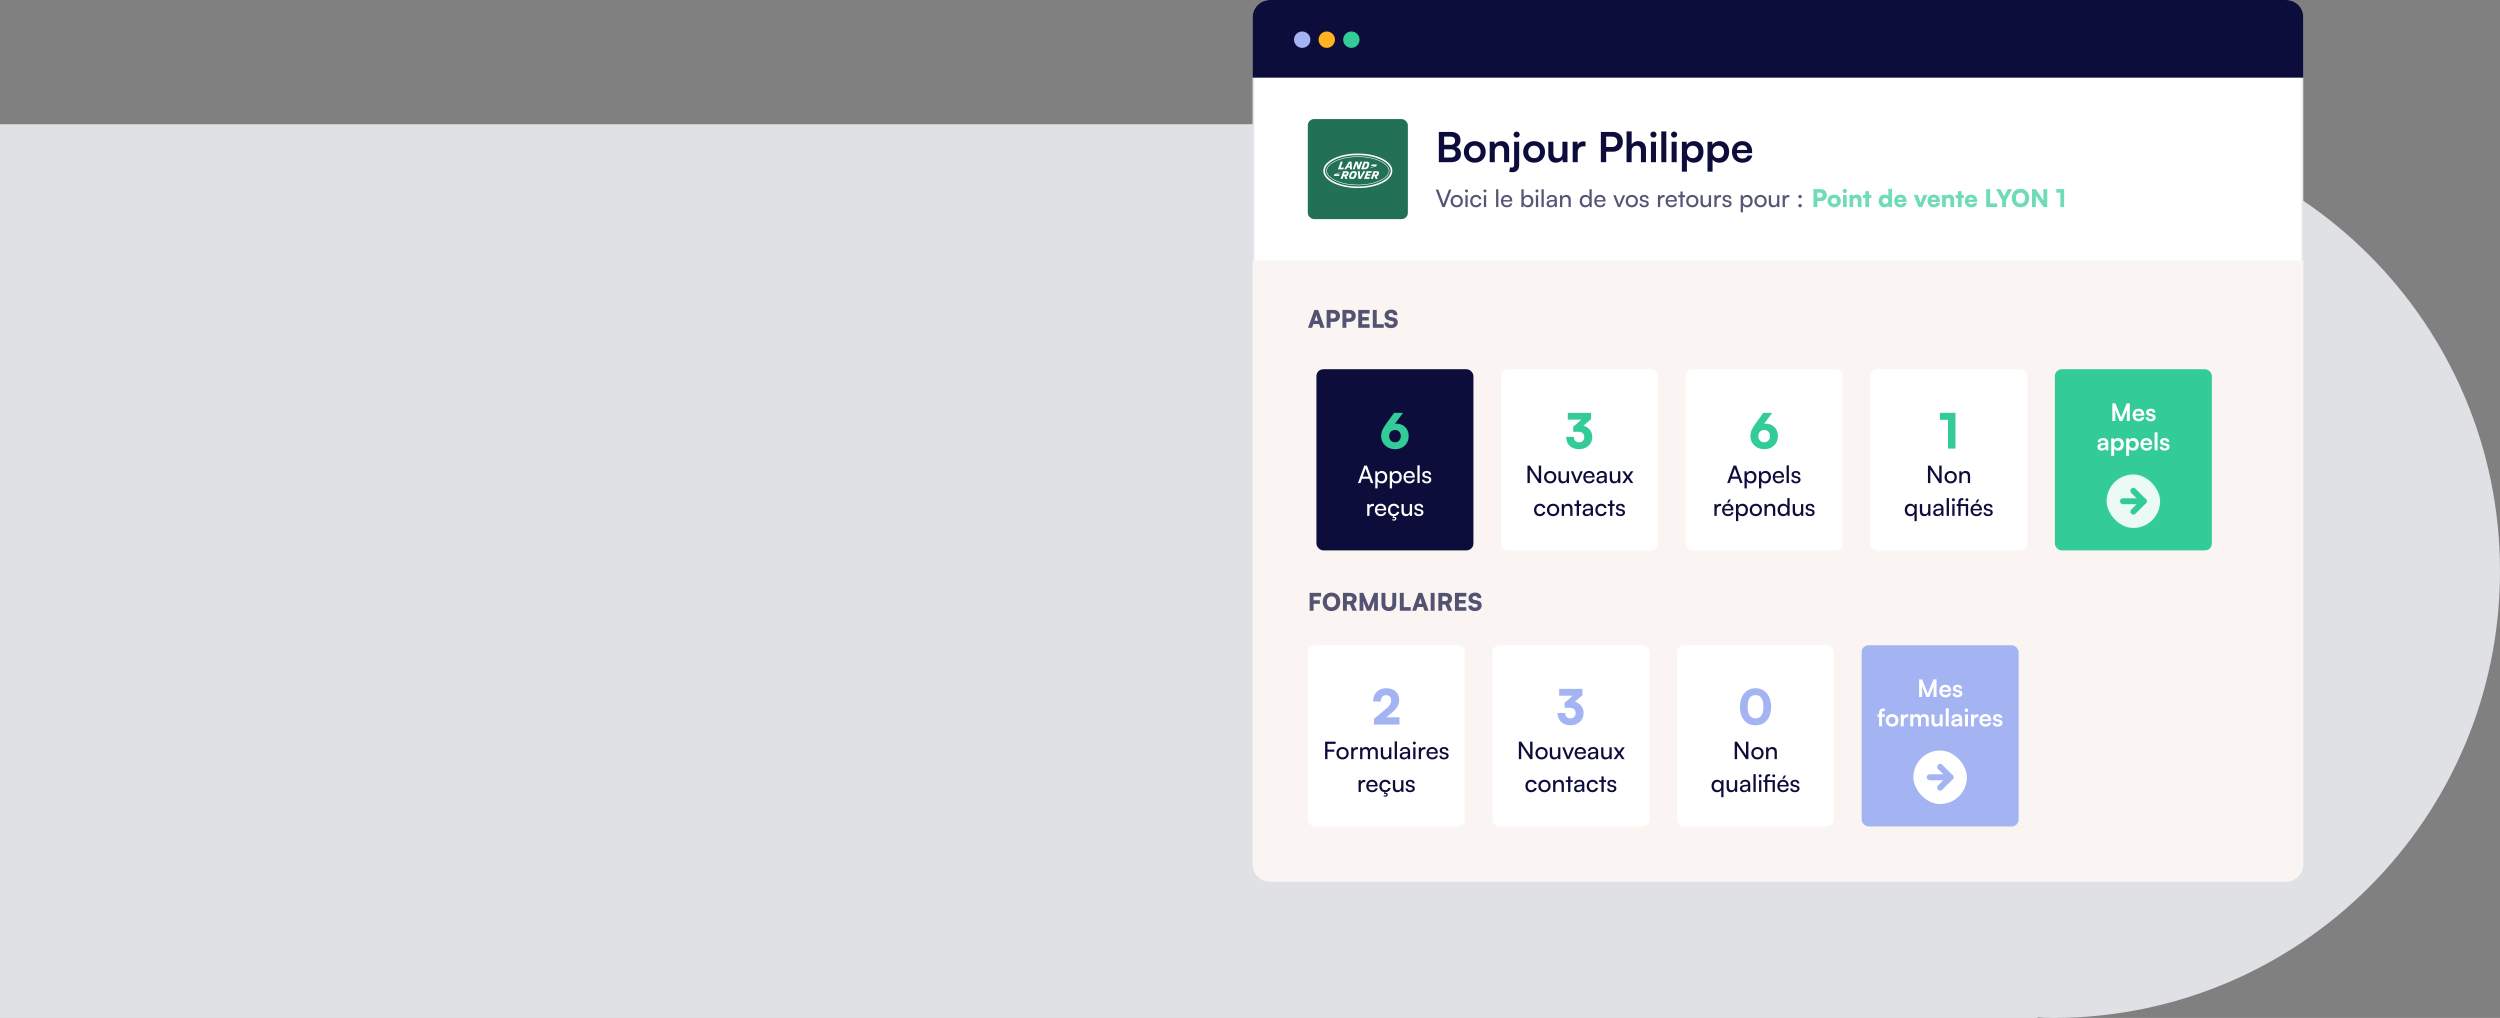 <svg xmlns="http://www.w3.org/2000/svg" width="1449" height="590" viewBox="0 0 1449 590" fill="none"><rect x="0" y="0" width="1449" height="590" fill="#808080" stroke="none"/><path opacity="0.8" fill-rule="evenodd" clip-rule="evenodd" d="M0 590L1181 590L1181 589.646C1183.93 589.88 1186.93 590 1190 590C1333.04 590 1449 474.042 1449 331C1449 187.958 1333.04 72 1190 72C1186.93 72 1183.93 72.12 1181 72.353L1181 72L4.5285e-05 72L0 590Z" fill="#F6F8FE"></path><rect x="726.5" y="0.5" width="608" height="510" rx="9.5" fill="white" stroke="#E7E7EB"></rect><path opacity="0.7" d="M1055.28 116.556C1057.39 116.556 1058.81 115.17 1058.81 113.098C1058.81 111.026 1057.39 109.64 1055.28 109.64H1051.08V120H1053.35V116.556H1055.28ZM1054.77 111.656C1055.87 111.656 1056.41 112.132 1056.41 113.098C1056.41 114.064 1055.87 114.54 1054.77 114.54H1053.35V111.656H1054.77ZM1059.24 116.486C1059.24 118.698 1060.86 120.168 1063.1 120.168C1065.33 120.168 1066.95 118.698 1066.95 116.486C1066.95 114.274 1065.33 112.79 1063.1 112.79C1060.86 112.79 1059.24 114.274 1059.24 116.486ZM1061.41 116.472C1061.41 115.422 1062.09 114.722 1063.1 114.722C1064.1 114.722 1064.78 115.422 1064.78 116.472C1064.78 117.536 1064.1 118.236 1063.1 118.236C1062.09 118.236 1061.41 117.536 1061.41 116.472ZM1069.27 111.908C1069.94 111.908 1070.48 111.362 1070.48 110.676C1070.48 109.99 1069.94 109.458 1069.27 109.458C1068.58 109.458 1068.03 109.99 1068.03 110.676C1068.03 111.362 1068.58 111.908 1069.27 111.908ZM1068.2 120H1070.36V113H1068.2V120ZM1074.13 120V116.164C1074.13 115.296 1074.68 114.736 1075.53 114.736C1076.27 114.736 1076.76 115.31 1076.76 116.192V120H1078.92V115.674C1078.92 113.84 1077.95 112.776 1076.29 112.776C1075.38 112.776 1074.58 113.126 1074.15 113.728L1074.01 113H1071.98V120H1074.13ZM1083.29 120V114.792H1084.62V113H1083.29V110.83H1081.14V113H1079.81V114.792H1081.14V120H1083.29ZM1092.24 120.182C1093.25 120.182 1094.11 119.748 1094.49 119.104L1094.6 120H1096.63V109.444H1094.48V113.644C1094.07 113.126 1093.25 112.776 1092.38 112.776C1090.25 112.776 1088.92 114.316 1088.92 116.542C1088.92 118.754 1090.22 120.182 1092.24 120.182ZM1092.76 118.208C1091.73 118.208 1091.09 117.494 1091.09 116.458C1091.09 115.422 1091.73 114.708 1092.76 114.708C1093.76 114.708 1094.46 115.408 1094.46 116.458C1094.46 117.508 1093.76 118.208 1092.76 118.208ZM1101.5 120.182C1103.42 120.182 1104.81 119.188 1105.06 117.634H1103.08C1102.93 118.138 1102.36 118.432 1101.54 118.432C1100.59 118.432 1100.07 117.998 1099.95 117.074L1105.03 117.046V116.5C1105.03 114.218 1103.66 112.776 1101.46 112.776C1099.35 112.776 1097.88 114.302 1097.88 116.486C1097.88 118.642 1099.39 120.182 1101.5 120.182ZM1101.47 114.526C1102.34 114.526 1102.89 115.002 1102.89 115.744H1099.98C1100.14 114.904 1100.62 114.526 1101.47 114.526ZM1112 120H1114.13L1117.05 113H1114.81L1113.88 115.45C1113.53 116.36 1113.22 117.27 1113.13 117.676C1113.08 117.354 1112.8 116.472 1112.45 115.45L1111.59 113H1109.27L1112 120ZM1120.83 120.182C1122.75 120.182 1124.14 119.188 1124.39 117.634H1122.42C1122.26 118.138 1121.69 118.432 1120.88 118.432C1119.92 118.432 1119.41 117.998 1119.28 117.074L1124.36 117.046V116.5C1124.36 114.218 1122.99 112.776 1120.79 112.776C1118.68 112.776 1117.21 114.302 1117.21 116.486C1117.21 118.642 1118.72 120.182 1120.83 120.182ZM1120.81 114.526C1121.67 114.526 1122.22 115.002 1122.22 115.744H1119.31C1119.48 114.904 1119.95 114.526 1120.81 114.526ZM1127.79 120V116.164C1127.79 115.296 1128.34 114.736 1129.19 114.736C1129.94 114.736 1130.43 115.31 1130.43 116.192V120H1132.58V115.674C1132.58 113.84 1131.62 112.776 1129.95 112.776C1129.04 112.776 1128.24 113.126 1127.81 113.728L1127.67 113H1125.64V120H1127.79ZM1136.96 120V114.792H1138.29V113H1136.96V110.83H1134.8V113H1133.47V114.792H1134.8V120H1136.96ZM1142.44 120.182C1144.35 120.182 1145.74 119.188 1145.99 117.634H1144.02C1143.86 118.138 1143.29 118.432 1142.48 118.432C1141.53 118.432 1141.01 117.998 1140.88 117.074L1145.96 117.046V116.5C1145.96 114.218 1144.59 112.776 1142.39 112.776C1140.28 112.776 1138.81 114.302 1138.81 116.486C1138.81 118.642 1140.32 120.182 1142.44 120.182ZM1142.41 114.526C1143.28 114.526 1143.82 115.002 1143.82 115.744H1140.91C1141.08 114.904 1141.55 114.526 1142.41 114.526ZM1153.48 109.64H1151.21V120H1157.57V117.9H1153.48V109.64ZM1160.43 116.066V120H1162.7V116.066L1166.2 109.64H1163.74L1162 112.986C1161.83 113.322 1161.72 113.588 1161.59 113.84C1161.48 113.574 1161.37 113.322 1161.2 113L1159.47 109.64H1156.93L1160.43 116.066ZM1176.15 114.806C1176.15 111.642 1174.08 109.458 1171.07 109.458C1168.08 109.458 1166 111.656 1166 114.82C1166 117.984 1168.06 120.168 1171.06 120.168C1174.07 120.168 1176.15 117.97 1176.15 114.806ZM1173.76 114.806C1173.76 116.766 1172.75 117.984 1171.09 117.984C1169.41 117.984 1168.4 116.794 1168.4 114.806C1168.4 112.832 1169.41 111.642 1171.09 111.642C1172.75 111.642 1173.76 112.832 1173.76 114.806ZM1179.97 120V113.42L1184.34 120H1186.58V109.64H1184.34V116.234L1179.97 109.64H1177.73V120H1179.97ZM1194.2 111.67V120H1196.37V109.64H1191.84V111.67H1194.2Z" fill="#33CC99"></path><rect x="758" y="69" width="58" height="58" rx="3.663" fill="#227056"></rect><g clip-path="url(#clip0_589_1944)"><path d="M804.454 96.572C802.895 94.347 799.228 92.417 794.675 91.427C792.161 90.881 789.468 90.617 786.654 90.643C785.72 90.652 785.262 90.668 784.459 90.721C780.382 90.987 776.689 91.88 773.784 93.302C772.393 93.981 771.297 94.721 770.42 95.57C769.387 96.57 768.834 97.598 768.736 98.697C768.647 99.704 768.999 100.741 769.76 101.711C770.12 102.17 770.716 102.745 771.277 103.175C772.694 104.262 774.606 105.204 776.842 105.912C779.485 106.75 782.561 107.243 785.797 107.346C786.611 107.372 788.03 107.36 788.848 107.32C794.399 107.049 799.276 105.645 802.391 103.421C803.921 102.33 804.847 101.158 805.167 99.91C805.251 99.584 805.271 99.409 805.271 99C805.271 98.683 805.266 98.601 805.239 98.437C805.133 97.792 804.869 97.167 804.453 96.572H804.454ZM804.921 99.464C804.805 100.231 804.453 100.961 803.863 101.665C802.168 103.679 798.688 105.395 794.478 106.293C792.579 106.699 790.603 106.936 788.418 107.023C787.604 107.056 786.167 107.05 785.296 107.01C780.447 106.791 776.116 105.704 772.999 103.923C772.048 103.38 771.294 102.828 770.648 102.2C769.648 101.227 769.128 100.244 769.063 99.201C768.999 98.171 769.419 97.136 770.3 96.155C770.472 95.964 770.841 95.606 771.06 95.419C772.187 94.456 773.679 93.608 775.485 92.903C778.096 91.882 781.216 91.239 784.568 91.03C788.817 90.764 793.065 91.194 796.618 92.25C799.441 93.088 801.8 94.315 803.272 95.709C804.235 96.622 804.771 97.539 804.923 98.533C804.957 98.757 804.957 99.239 804.923 99.464L804.921 99.464Z" fill="white"></path><path d="M806.914 97.98C806.608 96.427 805.614 94.974 803.954 93.657C800.713 91.084 795.334 89.391 789.33 89.055C788.422 89.003 788.259 89 786.98 89C785.661 89 785.406 89.007 784.453 89.067C780.834 89.296 777.465 90 774.593 91.129C773.959 91.377 773.002 91.814 772.473 92.095C770.391 93.203 768.86 94.489 767.946 95.901C767.879 96.006 767.752 96.226 767.665 96.389C767.318 97.043 767.126 97.639 767.027 98.371C766.99 98.64 766.99 99.356 767.027 99.625C767.126 100.357 767.318 100.953 767.665 101.607C767.752 101.771 767.879 101.99 767.946 102.094C768.792 103.401 770.174 104.609 772.027 105.656C773.026 106.222 774.326 106.799 775.552 107.224C778.572 108.269 781.911 108.851 785.69 108.99C786.188 109.009 788.305 108.996 788.791 108.972C790.8 108.871 792.402 108.688 794.128 108.362C798.747 107.49 802.56 105.782 804.833 103.567C805.975 102.454 806.664 101.279 806.913 100.015C806.986 99.641 806.999 99.496 806.999 98.998C806.999 98.5 806.987 98.355 806.913 97.98L806.914 97.98ZM806.033 99.464C805.921 100.377 805.58 101.187 804.959 102.02C803.335 104.201 799.901 106.066 795.573 107.118C793.303 107.669 791.011 107.977 788.423 108.075C788.065 108.089 786.541 108.101 786.228 108.094C786.135 108.091 785.863 108.083 785.626 108.075C780.493 107.904 775.734 106.726 772.366 104.792C769.804 103.32 768.287 101.538 767.998 99.658C767.748 98.042 768.416 96.433 769.938 94.98C772.387 92.643 776.873 90.876 782.031 90.214C783.755 89.993 785.182 89.904 787.009 89.904C788.706 89.904 789.999 89.978 791.596 90.167C796.86 90.789 801.43 92.532 803.973 94.891C805.192 96.021 805.875 97.229 806.033 98.534C806.056 98.726 806.056 99.275 806.033 99.464H806.033Z" fill="white"></path><path d="M780.324 98.135L780.626 97.629L780.927 97.124L781.687 97.127L782.447 97.13L782.455 97.629C782.459 97.903 782.463 98.129 782.466 98.131C782.468 98.133 782.724 98.135 783.036 98.135H783.602V98.089C783.602 98.064 783.545 97.085 783.475 95.912C783.405 94.74 783.347 93.759 783.347 93.733V93.685H781.551L781.542 93.713C781.535 93.733 781.543 93.752 781.568 93.777C781.653 93.862 781.65 93.95 781.558 94.137C781.525 94.204 781.351 94.492 781.171 94.778C780.551 95.763 779.071 98.126 779.071 98.13C779.071 98.13 779.353 98.135 779.698 98.135H780.325H780.324ZM781.414 96.305C781.419 96.292 781.615 95.959 781.849 95.564L782.274 94.845H782.397L782.404 94.902C782.409 94.934 782.416 95.267 782.421 95.644L782.429 96.328H781.917C781.437 96.328 781.405 96.326 781.414 96.304V96.305Z" fill="white"></path><path d="M773.783 100.834C773.612 100.887 773.47 100.932 773.468 100.934C773.461 100.939 773.068 101.967 773.068 101.98C773.068 101.988 773.657 101.993 774.595 101.993H776.122L776.303 101.518C776.403 101.257 776.488 101.035 776.491 101.026C776.496 101.013 776.274 101.008 775.431 101.005L774.365 101.002L774.36 100.955L774.356 100.908L775.59 100.51C776.428 100.24 776.829 100.105 776.837 100.089C776.873 100.026 776.934 99.847 776.917 99.853C776.899 99.86 774.305 100.673 773.785 100.834L773.783 100.834Z" fill="white"></path><path d="M778.594 98.129L778.76 97.67C778.852 97.418 778.931 97.198 778.936 97.181L778.947 97.151H778.004C777.485 97.151 777.061 97.146 777.061 97.14C777.061 97.131 777.966 94.618 778.244 93.857L778.306 93.685L777.545 93.688C776.818 93.691 776.784 93.693 776.78 93.716C776.777 93.73 776.791 93.757 776.81 93.777C776.913 93.882 776.929 93.979 776.871 94.165C776.853 94.223 776.556 95.054 776.211 96.012C775.866 96.968 775.554 97.838 775.516 97.943L775.448 98.135L777.02 98.132L778.592 98.129H778.594Z" fill="white"></path><path d="M791.415 99.228H790.797H790.179L789.306 100.863L788.433 102.498H788.31L788.307 102.437C788.305 102.403 788.288 101.767 788.268 101.021C788.249 100.276 788.229 99.566 788.224 99.446L788.215 99.226L787.527 99.23C786.757 99.234 786.767 99.232 786.905 99.321C787.001 99.382 787.051 99.454 787.079 99.568C787.096 99.636 787.127 100.161 787.2 101.624C787.254 102.704 787.299 103.608 787.299 103.632V103.677L788.074 103.673L788.848 103.669L789.332 102.833C789.597 102.373 790.175 101.373 790.615 100.612L791.416 99.226L791.415 99.228Z" fill="white"></path><path d="M787.422 98.132L787.981 98.129L788.777 95.911L789.574 93.693L789.02 93.69C788.715 93.688 788.46 93.689 788.451 93.691C788.443 93.695 788.23 94.283 787.977 94.999C787.724 95.716 787.513 96.297 787.509 96.292C787.505 96.287 787.384 95.703 787.242 94.994C787.099 94.286 786.981 93.702 786.977 93.696C786.974 93.691 786.614 93.686 786.179 93.686C785.394 93.686 785.388 93.686 785.372 93.714C785.359 93.739 785.366 93.751 785.42 93.807C785.496 93.885 785.511 93.939 785.489 94.064C785.477 94.125 784.138 97.891 784.046 98.119C784.04 98.134 784.13 98.136 784.582 98.133L785.124 98.13L785.668 96.596C785.968 95.752 786.215 95.065 786.22 95.069C786.228 95.077 786.296 95.402 786.682 97.264L786.864 98.137L787.422 98.134V98.132Z" fill="white"></path><path d="M785.342 99.212C785.196 99.184 785.143 99.181 784.764 99.181C784.307 99.181 784.185 99.191 783.911 99.257C783.593 99.333 783.349 99.45 783.107 99.644C782.947 99.77 782.838 99.888 782.717 100.064C782.339 100.613 781.996 101.587 781.932 102.297C781.859 103.106 782.291 103.614 783.148 103.725C783.317 103.747 783.809 103.75 784.028 103.731C784.635 103.679 785.057 103.497 785.43 103.13C785.582 102.981 785.689 102.834 785.821 102.594C786.137 102.016 786.38 101.239 786.437 100.625C786.509 99.857 786.126 99.363 785.342 99.212L785.342 99.212ZM785.227 100.683C785.213 100.917 785.071 101.387 784.862 101.885C784.646 102.404 784.419 102.644 784.07 102.728C783.946 102.757 783.525 102.767 783.425 102.743C783.249 102.701 783.119 102.597 783.074 102.464C783.001 102.248 783.096 101.836 783.386 101.116C783.531 100.755 783.652 100.553 783.814 100.401C783.977 100.247 784.167 100.176 784.464 100.16C784.806 100.14 784.972 100.179 785.104 100.306C785.213 100.41 785.238 100.487 785.227 100.683Z" fill="white"></path><path d="M780.628 99.242C780.524 99.232 780.082 99.229 779.384 99.231C778.344 99.235 778.3 99.236 778.296 99.26C778.293 99.274 778.31 99.302 778.336 99.326C778.423 99.408 778.445 99.487 778.416 99.619C778.401 99.683 777.399 102.462 776.977 103.607L776.95 103.679H777.551C777.882 103.679 778.153 103.676 778.153 103.675C778.153 103.673 778.279 103.319 778.434 102.889L778.715 102.107H779.247L779.478 102.842C779.605 103.246 779.716 103.6 779.725 103.628L779.739 103.678H780.342C780.827 103.678 780.944 103.675 780.938 103.661C780.84 103.418 780.331 102.085 780.335 102.08C780.338 102.078 780.412 102.06 780.499 102.041C780.789 101.979 780.929 101.909 781.12 101.729C781.191 101.662 781.276 101.571 781.308 101.524C781.48 101.28 781.651 100.85 781.714 100.503C781.745 100.33 781.742 100.071 781.708 99.932C781.605 99.521 781.256 99.297 780.631 99.241L780.628 99.242ZM780.536 100.732C780.454 100.97 780.383 101.064 780.229 101.136C780.148 101.174 780.1 101.187 779.992 101.197C779.807 101.215 779.043 101.215 779.043 101.197C779.043 101.19 779.127 100.952 779.23 100.67L779.416 100.158L779.877 100.162L780.338 100.166L780.42 100.204C780.599 100.288 780.633 100.446 780.534 100.732H780.536Z" fill="white"></path><path d="M798.562 99.301C798.312 99.238 798.31 99.238 797.059 99.232C795.884 99.227 795.868 99.228 795.861 99.254C795.856 99.272 795.869 99.294 795.904 99.325C796.006 99.418 796.018 99.528 795.949 99.735C795.925 99.807 795.594 100.721 795.213 101.768C794.832 102.814 794.521 103.673 794.521 103.675C794.521 103.675 794.79 103.678 795.12 103.678H795.72L796.001 102.889L796.283 102.1H796.546H796.809L796.868 102.286C796.901 102.387 797.013 102.741 797.116 103.071L797.305 103.672L797.908 103.676L798.51 103.68L798.482 103.609C798.412 103.433 797.891 102.082 797.894 102.079C797.895 102.078 797.962 102.064 798.043 102.048C798.329 101.993 798.507 101.904 798.696 101.725C798.893 101.537 799.033 101.298 799.162 100.931C799.27 100.624 799.294 100.491 799.296 100.227C799.297 99.981 799.282 99.903 799.203 99.745C799.102 99.542 798.861 99.376 798.561 99.302L798.562 99.301ZM798.096 100.746C798.007 101.01 797.902 101.12 797.684 101.178C797.562 101.21 796.615 101.224 796.615 101.194C796.615 101.184 796.697 100.948 796.797 100.67L796.98 100.166H797.439C797.946 100.166 797.967 100.169 798.061 100.25C798.177 100.349 798.186 100.484 798.097 100.747L798.096 100.746Z" fill="white"></path><path d="M793.057 100.179L793.97 100.175L794.882 100.172L795.022 99.804C795.099 99.603 795.18 99.39 795.201 99.333L795.241 99.228H791.928L791.915 99.259C791.905 99.283 791.911 99.298 791.95 99.336C792.041 99.426 792.059 99.515 792.019 99.664C792.007 99.709 791.678 100.625 791.29 101.699C790.901 102.772 790.583 103.657 790.583 103.665C790.583 103.674 791.13 103.678 792.126 103.678C792.975 103.678 793.669 103.675 793.669 103.673C793.669 103.67 793.746 103.46 793.839 103.205C793.932 102.951 794.009 102.737 794.009 102.732C794.009 102.726 793.591 102.721 793.081 102.721C792.349 102.721 792.154 102.718 792.154 102.704C792.154 102.686 792.445 101.878 792.459 101.857C792.464 101.85 792.794 101.844 793.292 101.844H794.117L794.27 101.443C794.355 101.223 794.426 101.034 794.43 101.025C794.435 101.012 794.264 101.008 793.608 101.008C793.153 101.008 792.777 101.005 792.773 101.001C792.769 100.997 792.83 100.81 792.911 100.586L793.057 100.179L793.057 100.179Z" fill="white"></path><path d="M794.231 97.462C794.244 97.462 797.654 96.394 797.675 96.383C797.693 96.374 798.088 95.372 798.088 95.335C798.088 95.313 795.051 95.309 795.036 95.331C795.031 95.339 794.946 95.559 794.846 95.82L794.664 96.295L795.728 96.302L796.792 96.308L796.797 96.359C796.799 96.386 796.797 96.409 796.794 96.409C796.788 96.409 794.963 96.998 794.551 97.133C794.349 97.199 794.321 97.213 794.309 97.244C794.301 97.263 794.279 97.32 794.259 97.371C794.24 97.421 794.226 97.462 794.231 97.462Z" fill="white"></path><path d="M790.316 93.871C790.364 93.964 790.348 94.059 790.225 94.406C790.105 94.743 788.906 98.075 788.891 98.111C788.882 98.134 788.941 98.135 790.019 98.135C791.18 98.135 791.337 98.129 791.626 98.08C792.174 97.988 792.601 97.725 792.901 97.295C793.21 96.854 793.511 96.086 793.626 95.448C793.743 94.8 793.659 94.39 793.345 94.087C793.093 93.845 792.773 93.728 792.271 93.698C792.157 93.69 791.65 93.685 791.146 93.685C790.268 93.685 790.229 93.685 790.216 93.709C790.205 93.729 790.21 93.742 790.245 93.772C790.268 93.794 790.3 93.838 790.316 93.87V93.871ZM790.847 96.022C791.069 95.408 791.271 94.853 791.294 94.787L791.336 94.67H791.699C792.18 94.67 792.284 94.693 792.412 94.829C792.491 94.913 792.514 94.996 792.503 95.175C792.493 95.353 792.446 95.541 792.322 95.89C792.123 96.453 791.965 96.754 791.774 96.934C791.678 97.025 791.584 97.075 791.437 97.113C791.337 97.139 791.281 97.142 790.883 97.147C790.64 97.15 790.441 97.15 790.441 97.145C790.441 97.141 790.624 96.635 790.846 96.021L790.847 96.022Z" fill="white"></path></g><path d="M726 151H1335V501C1335 506.523 1330.52 511 1325 511H736C730.477 511 726 506.523 726 501V151Z" fill="#FAF5F2"></path><rect x="1191" y="214" width="91" height="105" rx="4" fill="#33CC99"></rect><path d="M1226.05 244V240.332C1226.05 239.058 1226.03 238.092 1225.93 237.476L1228.52 244H1230.18L1232.78 237.462C1232.68 238.19 1232.68 238.792 1232.68 240.85V244H1234.42V233.766H1232.65L1229.35 241.914L1226.05 233.766H1224.31V244H1226.05ZM1239.53 244.182C1241.33 244.182 1242.59 243.272 1242.89 241.76H1241.3C1241.11 242.418 1240.49 242.782 1239.55 242.782C1238.42 242.782 1237.78 242.166 1237.65 240.948L1242.86 240.934V240.416C1242.86 238.26 1241.54 236.874 1239.47 236.874C1237.44 236.874 1236.03 238.372 1236.03 240.542C1236.03 242.684 1237.47 244.182 1239.53 244.182ZM1239.48 238.274C1240.51 238.274 1241.16 238.904 1241.16 239.856H1237.69C1237.86 238.82 1238.48 238.274 1239.48 238.274ZM1243.69 241.9C1243.69 243.258 1244.78 244.182 1246.51 244.182C1248.21 244.182 1249.4 243.314 1249.4 241.914C1249.4 240.85 1248.82 240.318 1247.65 240.052L1246.41 239.758C1245.82 239.618 1245.51 239.366 1245.51 238.974C1245.51 238.456 1245.9 238.148 1246.58 238.148C1247.23 238.148 1247.63 238.526 1247.64 239.114H1249.26C1249.25 237.77 1248.2 236.874 1246.65 236.874C1245.05 236.874 1243.9 237.686 1243.9 239.044C1243.9 240.15 1244.5 240.738 1245.75 241.018L1247 241.312C1247.61 241.452 1247.79 241.704 1247.79 242.054C1247.79 242.558 1247.36 242.88 1246.56 242.88C1245.78 242.88 1245.33 242.502 1245.32 241.9H1243.69ZM1218.04 261.182C1219.12 261.182 1220.06 260.692 1220.35 259.978L1220.48 261H1221.98V256.8C1221.98 254.882 1220.83 253.874 1218.97 253.874C1217.09 253.874 1215.86 254.854 1215.86 256.352H1217.32C1217.32 255.624 1217.88 255.204 1218.88 255.204C1219.75 255.204 1220.31 255.582 1220.31 256.52V256.674L1218.24 256.828C1216.6 256.954 1215.68 257.752 1215.68 259.026C1215.68 260.328 1216.57 261.182 1218.04 261.182ZM1218.6 259.894C1217.83 259.894 1217.41 259.586 1217.41 258.956C1217.41 258.396 1217.82 258.046 1218.88 257.948L1220.33 257.836V258.2C1220.33 259.264 1219.65 259.894 1218.6 259.894ZM1223.66 264.206H1225.36V260.076C1225.8 260.776 1226.69 261.182 1227.73 261.182C1229.79 261.182 1230.96 259.614 1230.96 257.458C1230.96 255.288 1229.68 253.874 1227.73 253.874C1226.68 253.874 1225.77 254.336 1225.35 255.134L1225.24 254.084H1223.66V264.206ZM1225.38 257.542C1225.38 256.296 1226.15 255.428 1227.32 255.428C1228.53 255.428 1229.24 256.31 1229.24 257.542C1229.24 258.774 1228.53 259.642 1227.32 259.642C1226.15 259.642 1225.38 258.788 1225.38 257.542ZM1232.32 264.206H1234.03V260.076C1234.47 260.776 1235.36 261.182 1236.4 261.182C1238.46 261.182 1239.63 259.614 1239.63 257.458C1239.63 255.288 1238.34 253.874 1236.4 253.874C1235.35 253.874 1234.44 254.336 1234.02 255.134L1233.91 254.084H1232.32V264.206ZM1234.05 257.542C1234.05 256.296 1234.82 255.428 1235.99 255.428C1237.2 255.428 1237.91 256.31 1237.91 257.542C1237.91 258.774 1237.2 259.642 1235.99 259.642C1234.82 259.642 1234.05 258.788 1234.05 257.542ZM1244.09 261.182C1245.89 261.182 1247.15 260.272 1247.45 258.76H1245.86C1245.67 259.418 1245.05 259.782 1244.11 259.782C1242.98 259.782 1242.34 259.166 1242.21 257.948L1247.42 257.934V257.416C1247.42 255.26 1246.1 253.874 1244.03 253.874C1242 253.874 1240.59 255.372 1240.59 257.542C1240.59 259.684 1242.03 261.182 1244.09 261.182ZM1244.04 255.274C1245.07 255.274 1245.72 255.904 1245.72 256.856H1242.25C1242.42 255.82 1243.04 255.274 1244.04 255.274ZM1250.51 261V250.584H1248.81V261H1250.51ZM1251.77 258.9C1251.77 260.258 1252.86 261.182 1254.58 261.182C1256.29 261.182 1257.48 260.314 1257.48 258.914C1257.48 257.85 1256.89 257.318 1255.73 257.052L1254.48 256.758C1253.89 256.618 1253.59 256.366 1253.59 255.974C1253.59 255.456 1253.98 255.148 1254.65 255.148C1255.31 255.148 1255.7 255.526 1255.71 256.114H1257.34C1257.32 254.77 1256.27 253.874 1254.72 253.874C1253.12 253.874 1251.98 254.686 1251.98 256.044C1251.98 257.15 1252.58 257.738 1253.82 258.018L1255.07 258.312C1255.69 258.452 1255.87 258.704 1255.87 259.054C1255.87 259.558 1255.43 259.88 1254.64 259.88C1253.85 259.88 1253.4 259.502 1253.39 258.9H1251.77Z" fill="white"></path><rect x="1221" y="275" width="31" height="31" rx="15.5" fill="#EBFAF5"></rect><path d="M1230.47 290.5H1242.53" stroke="#33CC99" stroke-width="3.444" stroke-linecap="round" stroke-linejoin="round"></path><path d="M1236.5 284.473L1242.53 290.5L1236.5 296.528" stroke="#33CC99" stroke-width="3.444" stroke-linecap="round" stroke-linejoin="round"></path><path d="M833.944 94H841.048C844.672 94 846.76 92.248 846.76 89.248C846.76 87.208 845.824 85.816 843.976 85.216C845.632 84.52 846.496 83.128 846.496 81.184C846.496 78.256 844.384 76.456 840.928 76.456H833.944V94ZM840.664 79.168C842.392 79.168 843.352 79.984 843.352 81.496C843.352 83.056 842.416 83.944 840.736 83.944H837.016V79.168H840.664ZM840.928 86.536C842.632 86.536 843.616 87.376 843.616 88.864C843.616 90.448 842.656 91.288 840.928 91.288H837.016V86.536H840.928ZM848.449 88.048C848.449 91.744 851.113 94.288 854.785 94.288C858.457 94.288 861.121 91.744 861.121 88.048C861.121 84.352 858.457 81.808 854.785 81.808C851.113 81.808 848.449 84.352 848.449 88.048ZM851.377 88.048C851.377 85.888 852.769 84.424 854.785 84.424C856.801 84.424 858.193 85.888 858.193 88.048C858.193 90.208 856.801 91.672 854.785 91.672C852.769 91.672 851.377 90.208 851.377 88.048ZM866.37 94V87.616C866.37 85.696 867.474 84.448 869.274 84.448C870.786 84.448 871.77 85.408 871.77 87.4V94H874.698V86.704C874.698 83.632 873.162 81.784 870.186 81.784C868.578 81.784 867.138 82.48 866.394 83.68L866.154 82.144H863.442V94H866.37ZM879.039 79.768C879.999 79.768 880.815 78.976 880.815 77.992C880.815 77.008 879.999 76.24 879.039 76.24C878.055 76.24 877.263 77.008 877.263 77.992C877.263 78.976 878.055 79.768 879.039 79.768ZM874.742 99.568C875.51 99.784 875.942 99.832 876.495 99.832C879.062 99.832 880.503 98.2 880.503 95.68V82.144H877.575V95.344C877.575 96.544 877.239 97.12 876.231 97.12C875.87 97.12 875.63 97.096 875.222 96.976L874.742 99.568ZM882.832 88.048C882.832 91.744 885.496 94.288 889.168 94.288C892.84 94.288 895.504 91.744 895.504 88.048C895.504 84.352 892.84 81.808 889.168 81.808C885.496 81.808 882.832 84.352 882.832 88.048ZM885.76 88.048C885.76 85.888 887.152 84.424 889.168 84.424C891.184 84.424 892.576 85.888 892.576 88.048C892.576 90.208 891.184 91.672 889.168 91.672C887.152 91.672 885.76 90.208 885.76 88.048ZM905.583 82.144V88.36C905.583 90.616 904.695 91.696 902.847 91.696C901.215 91.696 900.327 90.784 900.327 88.528V82.144H897.399V89.56C897.399 92.464 899.007 94.312 901.743 94.312C903.327 94.312 904.863 93.544 905.583 92.416L905.799 94H908.511V82.144H905.583ZM918.975 82.096C918.495 81.976 918.087 81.928 917.679 81.928C916.095 81.928 914.967 82.72 914.463 83.896L914.295 82.168H911.535V94H914.463V88.24C914.463 85.936 915.783 84.808 917.895 84.808H918.975V82.096ZM934.794 87.952C938.298 87.952 940.602 85.576 940.602 82.192C940.602 78.76 938.322 76.456 934.794 76.456H927.858V94H930.93V87.952H934.794ZM934.194 79.192C936.234 79.192 937.386 80.248 937.386 82.168C937.386 84.088 936.258 85.216 934.146 85.216H930.93V79.192H934.194ZM945.682 94V87.52C945.682 85.744 946.762 84.448 948.61 84.448C950.098 84.448 951.082 85.408 951.082 87.4V94H954.01V86.704C954.01 83.632 952.474 81.784 949.546 81.784C947.842 81.784 946.45 82.528 945.706 83.68V76.144H942.754V94H945.682ZM958.351 79.768C959.311 79.768 960.103 78.976 960.103 77.992C960.103 77.008 959.311 76.24 958.351 76.24C957.343 76.24 956.551 77.008 956.551 77.992C956.551 78.976 957.343 79.768 958.351 79.768ZM956.887 94H959.815V82.144H956.887V94ZM965.792 94V76.144H962.888V94H965.792ZM970.328 79.768C971.288 79.768 972.08 78.976 972.08 77.992C972.08 77.008 971.288 76.24 970.328 76.24C969.32 76.24 968.528 77.008 968.528 77.992C968.528 78.976 969.32 79.768 970.328 79.768ZM968.864 94H971.792V82.144H968.864V94ZM974.817 99.496H977.745V92.416C978.489 93.616 980.025 94.312 981.801 94.312C985.329 94.312 987.345 91.624 987.345 87.928C987.345 84.208 985.137 81.784 981.801 81.784C980.001 81.784 978.441 82.576 977.721 83.944L977.529 82.144H974.817V99.496ZM977.769 88.072C977.769 85.936 979.089 84.448 981.105 84.448C983.169 84.448 984.393 85.96 984.393 88.072C984.393 90.184 983.169 91.672 981.105 91.672C979.089 91.672 977.769 90.208 977.769 88.072ZM989.676 99.496H992.604V92.416C993.348 93.616 994.884 94.312 996.66 94.312C1000.19 94.312 1002.2 91.624 1002.2 87.928C1002.2 84.208 999.996 81.784 996.66 81.784C994.86 81.784 993.3 82.576 992.58 83.944L992.388 82.144H989.676V99.496ZM992.628 88.072C992.628 85.936 993.948 84.448 995.964 84.448C998.028 84.448 999.252 85.96 999.252 88.072C999.252 90.184 998.028 91.672 995.964 91.672C993.948 91.672 992.628 90.208 992.628 88.072ZM1009.84 94.312C1012.94 94.312 1015.1 92.752 1015.6 90.16H1012.89C1012.55 91.288 1011.5 91.912 1009.89 91.912C1007.94 91.912 1006.84 90.856 1006.62 88.768L1015.55 88.744V87.856C1015.55 84.16 1013.3 81.784 1009.74 81.784C1006.26 81.784 1003.84 84.352 1003.84 88.072C1003.84 91.744 1006.31 94.312 1009.84 94.312ZM1009.77 84.184C1011.52 84.184 1012.65 85.264 1012.65 86.896H1006.7C1006.98 85.12 1008.04 84.184 1009.77 84.184Z" fill="#0D0D3B"></path><path opacity="0.7" d="M835.99 120H837.418L841.226 109.878H839.798L837.348 116.332C837.18 116.78 836.942 117.452 836.704 118.25C836.494 117.494 836.298 116.92 836.074 116.346L833.61 109.878H832.14L835.99 120ZM840.762 116.57C840.762 118.684 842.274 120.168 844.332 120.168C846.376 120.168 847.888 118.684 847.888 116.57C847.888 114.456 846.376 112.972 844.332 112.972C842.274 112.972 840.762 114.456 840.762 116.57ZM842.092 116.57C842.092 115.142 843.002 114.148 844.332 114.148C845.648 114.148 846.572 115.142 846.572 116.57C846.572 117.998 845.648 118.992 844.332 118.992C843.002 118.992 842.092 117.998 842.092 116.57ZM849.989 111.53C850.465 111.53 850.857 111.138 850.857 110.662C850.857 110.172 850.465 109.794 849.989 109.794C849.513 109.794 849.121 110.172 849.121 110.662C849.121 111.138 849.513 111.53 849.989 111.53ZM849.345 120H850.661V113.154H849.345V120ZM852.123 116.584C852.123 118.74 853.453 120.168 855.469 120.168C857.121 120.168 858.395 119.174 858.661 117.69H857.345C857.107 118.502 856.407 118.992 855.469 118.992C854.223 118.992 853.425 118.04 853.425 116.57C853.425 115.086 854.279 114.134 855.525 114.134C856.407 114.134 857.107 114.596 857.331 115.464H858.647C858.409 113.938 857.205 112.958 855.483 112.958C853.481 112.958 852.123 114.442 852.123 116.584ZM860.694 111.53C861.17 111.53 861.562 111.138 861.562 110.662C861.562 110.172 861.17 109.794 860.694 109.794C860.218 109.794 859.826 110.172 859.826 110.662C859.826 111.138 860.218 111.53 860.694 111.53ZM860.05 120H861.366V113.154H860.05V120ZM868.448 120V109.696H867.132V120H868.448ZM873.34 120.168C875.034 120.168 876.182 119.342 876.518 117.872H875.286C875.062 118.656 874.39 119.076 873.368 119.076C872.066 119.076 871.31 118.278 871.212 116.836L876.504 116.822V116.332C876.504 114.302 875.23 112.958 873.284 112.958C871.296 112.958 869.938 114.442 869.938 116.584C869.938 118.712 871.324 120.168 873.34 120.168ZM873.284 114.064C874.446 114.064 875.188 114.82 875.188 115.954H871.24C871.408 114.75 872.136 114.064 873.284 114.064ZM882.992 120L883.09 118.754C883.538 119.692 884.448 120.168 885.526 120.168C887.514 120.168 888.746 118.684 888.746 116.612C888.746 114.498 887.57 112.958 885.61 112.958C884.49 112.958 883.566 113.434 883.118 114.33V109.696H881.802V120H882.992ZM883.132 116.556C883.132 115.156 883.944 114.148 885.288 114.148C886.632 114.148 887.43 115.156 887.43 116.556C887.43 117.97 886.632 118.978 885.288 118.978C883.944 118.978 883.132 117.984 883.132 116.556ZM890.84 111.53C891.316 111.53 891.708 111.138 891.708 110.662C891.708 110.172 891.316 109.794 890.84 109.794C890.364 109.794 889.972 110.172 889.972 110.662C889.972 111.138 890.364 111.53 890.84 111.53ZM890.196 120H891.512V113.154H890.196V120ZM894.767 120V109.696H893.451V120H894.767ZM898.706 120.168C899.812 120.168 900.75 119.678 901.1 118.894L901.24 120H902.36V115.702C902.36 113.854 901.212 112.958 899.518 112.958C897.754 112.958 896.578 113.896 896.578 115.324H897.726C897.726 114.498 898.356 114.008 899.462 114.008C900.386 114.008 901.072 114.414 901.072 115.562V115.758L898.916 115.926C897.306 116.052 896.368 116.836 896.368 118.096C896.368 119.342 897.236 120.168 898.706 120.168ZM899.084 119.146C898.23 119.146 897.698 118.782 897.698 118.054C897.698 117.382 898.174 116.934 899.336 116.822L901.086 116.682V117.046C901.086 118.334 900.33 119.146 899.084 119.146ZM905.498 120V116.374C905.498 115.044 906.212 114.162 907.444 114.162C908.452 114.162 909.096 114.722 909.096 116.108V120H910.412V115.814C910.412 114.064 909.586 112.958 907.78 112.958C906.814 112.958 905.946 113.42 905.512 114.204L905.372 113.154H904.182V120H905.498ZM918.807 120.168C919.899 120.168 920.823 119.692 921.271 118.754L921.383 120H922.559V109.696H921.257V114.26C920.795 113.42 919.913 112.958 918.863 112.958C916.833 112.958 915.615 114.498 915.615 116.598C915.615 118.684 916.819 120.168 918.807 120.168ZM919.073 118.978C917.729 118.978 916.945 117.97 916.945 116.556C916.945 115.156 917.729 114.148 919.073 114.148C920.417 114.148 921.243 115.156 921.243 116.556C921.243 117.984 920.417 118.978 919.073 118.978ZM927.412 120.168C929.106 120.168 930.254 119.342 930.59 117.872H929.358C929.134 118.656 928.462 119.076 927.44 119.076C926.138 119.076 925.382 118.278 925.284 116.836L930.576 116.822V116.332C930.576 114.302 929.302 112.958 927.356 112.958C925.368 112.958 924.01 114.442 924.01 116.584C924.01 118.712 925.396 120.168 927.412 120.168ZM927.356 114.064C928.518 114.064 929.26 114.82 929.26 115.954H925.312C925.48 114.75 926.208 114.064 927.356 114.064ZM937.792 120H939.094L941.95 113.154H940.578L939.052 116.976C938.814 117.578 938.59 118.166 938.478 118.614C938.366 118.194 938.17 117.62 937.932 116.976L936.434 113.154H935.034L937.792 120ZM942.234 116.57C942.234 118.684 943.746 120.168 945.804 120.168C947.848 120.168 949.36 118.684 949.36 116.57C949.36 114.456 947.848 112.972 945.804 112.972C943.746 112.972 942.234 114.456 942.234 116.57ZM943.564 116.57C943.564 115.142 944.474 114.148 945.804 114.148C947.12 114.148 948.044 115.142 948.044 116.57C948.044 117.998 947.12 118.992 945.804 118.992C944.474 118.992 943.564 117.998 943.564 116.57ZM950.257 118.012C950.257 119.314 951.279 120.168 952.889 120.168C954.513 120.168 955.633 119.342 955.633 118.04C955.633 117.018 955.059 116.486 953.897 116.206L952.693 115.912C952.021 115.744 951.685 115.436 951.685 114.974C951.685 114.344 952.147 113.98 952.973 113.98C953.771 113.98 954.233 114.414 954.261 115.1H955.521C955.493 113.798 954.513 112.958 953.015 112.958C951.503 112.958 950.439 113.756 950.439 115.016C950.439 116.024 951.013 116.626 952.231 116.92L953.435 117.2C954.149 117.382 954.373 117.662 954.373 118.124C954.373 118.754 953.841 119.132 952.917 119.132C952.049 119.132 951.517 118.712 951.517 118.012H950.257ZM964.841 113.098C964.575 113.042 964.379 113.014 964.141 113.014C963.203 113.014 962.517 113.49 962.237 114.204L962.153 113.168H960.921V120H962.237V116.374C962.237 115.058 963.007 114.302 964.253 114.302H964.841V113.098ZM968.783 120.168C970.477 120.168 971.625 119.342 971.961 117.872H970.729C970.505 118.656 969.833 119.076 968.811 119.076C967.509 119.076 966.753 118.278 966.655 116.836L971.947 116.822V116.332C971.947 114.302 970.673 112.958 968.727 112.958C966.739 112.958 965.381 114.442 965.381 116.584C965.381 118.712 966.767 120.168 968.783 120.168ZM968.727 114.064C969.889 114.064 970.631 114.82 970.631 115.954H966.683C966.851 114.75 967.579 114.064 968.727 114.064ZM975.28 120V114.26H976.624V113.154H975.28V111.012H973.964V113.154H972.62V114.26H973.964V120H975.28ZM977.289 116.57C977.289 118.684 978.801 120.168 980.859 120.168C982.903 120.168 984.415 118.684 984.415 116.57C984.415 114.456 982.903 112.972 980.859 112.972C978.801 112.972 977.289 114.456 977.289 116.57ZM978.619 116.57C978.619 115.142 979.529 114.148 980.859 114.148C982.175 114.148 983.099 115.142 983.099 116.57C983.099 117.998 982.175 118.992 980.859 118.992C979.529 118.992 978.619 117.998 978.619 116.57ZM990.44 113.154V116.766C990.44 118.236 989.782 119.006 988.578 119.006C987.57 119.006 986.94 118.446 986.94 116.976V113.154H985.624V117.41C985.624 119.09 986.52 120.168 988.116 120.168C989.124 120.168 990.034 119.678 990.426 118.964L990.566 120H991.742V113.154H990.44ZM997.571 113.098C997.305 113.042 997.109 113.014 996.871 113.014C995.933 113.014 995.247 113.49 994.967 114.204L994.883 113.168H993.651V120H994.967V116.374C994.967 115.058 995.737 114.302 996.983 114.302H997.571V113.098ZM998.246 118.012C998.246 119.314 999.268 120.168 1000.88 120.168C1002.5 120.168 1003.62 119.342 1003.62 118.04C1003.62 117.018 1003.05 116.486 1001.89 116.206L1000.68 115.912C1000.01 115.744 999.674 115.436 999.674 114.974C999.674 114.344 1000.14 113.98 1000.96 113.98C1001.76 113.98 1002.22 114.414 1002.25 115.1H1003.51C1003.48 113.798 1002.5 112.958 1001 112.958C999.492 112.958 998.428 113.756 998.428 115.016C998.428 116.024 999.002 116.626 1000.22 116.92L1001.42 117.2C1002.14 117.382 1002.36 117.662 1002.36 118.124C1002.36 118.754 1001.83 119.132 1000.91 119.132C1000.04 119.132 999.506 118.712 999.506 118.012H998.246ZM1008.91 123.066H1010.23V118.88C1010.67 119.72 1011.58 120.182 1012.68 120.182C1014.71 120.182 1015.85 118.614 1015.85 116.528C1015.85 114.428 1014.64 112.958 1012.68 112.958C1011.58 112.958 1010.66 113.448 1010.2 114.386L1010.1 113.154H1008.91V123.066ZM1010.24 116.584C1010.24 115.156 1011.05 114.162 1012.4 114.162C1013.74 114.162 1014.54 115.17 1014.54 116.584C1014.54 117.984 1013.74 118.992 1012.4 118.992C1011.05 118.992 1010.24 117.984 1010.24 116.584ZM1016.86 116.57C1016.86 118.684 1018.37 120.168 1020.43 120.168C1022.47 120.168 1023.98 118.684 1023.98 116.57C1023.98 114.456 1022.47 112.972 1020.43 112.972C1018.37 112.972 1016.86 114.456 1016.86 116.57ZM1018.19 116.57C1018.19 115.142 1019.1 114.148 1020.43 114.148C1021.74 114.148 1022.67 115.142 1022.67 116.57C1022.67 117.998 1021.74 118.992 1020.43 118.992C1019.1 118.992 1018.19 117.998 1018.19 116.57ZM1030.01 113.154V116.766C1030.01 118.236 1029.35 119.006 1028.14 119.006C1027.14 119.006 1026.51 118.446 1026.51 116.976V113.154H1025.19V117.41C1025.19 119.09 1026.09 120.168 1027.68 120.168C1028.69 120.168 1029.6 119.678 1029.99 118.964L1030.13 120H1031.31V113.154H1030.01ZM1037.14 113.098C1036.87 113.042 1036.68 113.014 1036.44 113.014C1035.5 113.014 1034.81 113.49 1034.53 114.204L1034.45 113.168H1033.22V120H1034.53V116.374C1034.53 115.058 1035.3 114.302 1036.55 114.302H1037.14V113.098ZM1043.32 114.918C1043.85 114.918 1044.31 114.47 1044.31 113.952C1044.31 113.406 1043.85 112.958 1043.32 112.958C1042.77 112.958 1042.31 113.406 1042.31 113.952C1042.31 114.47 1042.77 114.918 1043.32 114.918ZM1043.32 120.168C1043.85 120.168 1044.31 119.72 1044.31 119.188C1044.31 118.642 1043.85 118.194 1043.32 118.194C1042.77 118.194 1042.31 118.642 1042.31 119.188C1042.31 119.72 1042.77 120.168 1043.32 120.168Z" fill="#0D0D3B"></path><path opacity="0.7" d="M760.492 190L761.234 187.816H764.58L765.308 190H767.716L764.034 179.64H761.822L758.126 190H760.492ZM762.634 183.7C762.76 183.322 762.872 182.93 762.914 182.692C762.956 182.944 763.082 183.35 763.194 183.7L763.936 185.912H761.892L762.634 183.7ZM773.122 186.556C775.236 186.556 776.65 185.17 776.65 183.098C776.65 181.026 775.236 179.64 773.122 179.64H768.922V190H771.19V186.556H773.122ZM772.618 181.656C773.71 181.656 774.256 182.132 774.256 183.098C774.256 184.064 773.71 184.54 772.618 184.54H771.19V181.656H772.618ZM782.282 186.556C784.396 186.556 785.81 185.17 785.81 183.098C785.81 181.026 784.396 179.64 782.282 179.64H778.082V190H780.35V186.556H782.282ZM781.778 181.656C782.87 181.656 783.416 182.132 783.416 183.098C783.416 184.064 782.87 184.54 781.778 184.54H780.35V181.656H781.778ZM793.822 190V187.9H789.51V185.758H793.332V183.77H789.51V181.74H793.822V179.64H787.242V190H793.822ZM797.946 179.64H795.678V190H802.034V187.9H797.946V179.64ZM802.527 182.65C802.527 184.344 803.479 185.394 805.327 185.772L806.909 186.094C807.595 186.234 807.861 186.528 807.861 187.102C807.861 187.76 807.217 188.166 806.195 188.166C805.187 188.166 804.627 187.746 804.627 186.99H802.373C802.373 188.936 803.871 190.182 806.181 190.182C808.561 190.182 810.129 188.88 810.129 186.878C810.129 185.24 809.247 184.358 807.399 183.98L805.845 183.658C805.117 183.504 804.795 183.196 804.795 182.566C804.795 181.88 805.383 181.46 806.307 181.46C807.161 181.46 807.707 181.908 807.707 182.636H809.961C809.961 180.676 808.561 179.444 806.335 179.444C804.109 179.444 802.527 180.774 802.527 182.65Z" fill="#0D0D3B"></path><path opacity="0.7" d="M764.986 349.954V347.91H761.346V345.74H765.672V343.64H759.078V354H761.346V349.954H764.986ZM776.802 348.806C776.802 345.642 774.73 343.458 771.72 343.458C768.724 343.458 766.652 345.656 766.652 348.82C766.652 351.984 768.71 354.168 771.706 354.168C774.716 354.168 776.802 351.97 776.802 348.806ZM774.408 348.806C774.408 350.766 773.4 351.984 771.734 351.984C770.054 351.984 769.046 350.794 769.046 348.806C769.046 346.832 770.054 345.642 771.734 345.642C773.4 345.642 774.408 346.832 774.408 348.806ZM780.651 354V350.374H782.401L783.955 354H786.433L784.613 349.884C785.761 349.296 786.335 348.344 786.335 347C786.335 344.858 784.907 343.64 782.387 343.64H778.383V354H780.651ZM780.651 345.656H782.387C783.395 345.656 783.941 346.132 783.941 347C783.941 347.882 783.367 348.386 782.373 348.386H780.651V345.656ZM790.219 354V351.102C790.219 349.968 790.205 349.1 790.079 348.33L792.263 354H794.335L796.533 348.33C796.421 349.1 796.421 349.59 796.421 351.83V354H798.619V343.64H796.393L793.299 351.368L790.219 343.64H788.021V354H790.219ZM800.707 350.108C800.707 352.586 802.373 354.168 804.963 354.168C807.567 354.168 809.247 352.572 809.247 350.108V343.64H806.979V349.954C806.979 351.228 806.251 351.97 804.963 351.97C803.689 351.97 802.975 351.256 802.975 349.954V343.64H800.707V350.108ZM813.6 343.64H811.332V354H817.688V351.9H813.6V343.64ZM820.799 354L821.541 351.816H824.887L825.615 354H828.023L824.341 343.64H822.129L818.433 354H820.799ZM822.941 347.7C823.067 347.322 823.179 346.93 823.221 346.692C823.263 346.944 823.389 347.35 823.501 347.7L824.243 349.912H822.199L822.941 347.7ZM831.496 343.64H829.228V354H831.496V343.64ZM835.926 354V350.374H837.676L839.23 354H841.708L839.888 349.884C841.036 349.296 841.61 348.344 841.61 347C841.61 344.858 840.182 343.64 837.662 343.64H833.658V354H835.926ZM835.926 345.656H837.662C838.67 345.656 839.216 346.132 839.216 347C839.216 347.882 838.642 348.386 837.648 348.386H835.926V345.656ZM849.877 354V351.9H845.565V349.758H849.387V347.77H845.565V345.74H849.877V343.64H843.297V354H849.877ZM851.158 346.65C851.158 348.344 852.11 349.394 853.958 349.772L855.54 350.094C856.226 350.234 856.492 350.528 856.492 351.102C856.492 351.76 855.848 352.166 854.826 352.166C853.818 352.166 853.258 351.746 853.258 350.99H851.004C851.004 352.936 852.502 354.182 854.812 354.182C857.192 354.182 858.76 352.88 858.76 350.878C858.76 349.24 857.878 348.358 856.03 347.98L854.476 347.658C853.748 347.504 853.426 347.196 853.426 346.566C853.426 345.88 854.014 345.46 854.938 345.46C855.792 345.46 856.338 345.908 856.338 346.636H858.592C858.592 344.676 857.192 343.444 854.966 343.444C852.74 343.444 851.158 344.774 851.158 346.65Z" fill="#0D0D3B"></path><rect x="763" y="214" width="91" height="105" rx="4" fill="#0D0D3B"></rect><path d="M803.966 244.852C801.446 248.296 800.522 250.172 800.522 252.72C800.522 257.06 803.91 260.364 808.558 260.364C813.15 260.364 816.482 257.284 816.482 252.748C816.482 248.492 813.57 245.552 809.314 245.552C809.034 245.552 808.754 245.58 808.474 245.636L813.206 239.28H808.026L803.966 244.852ZM805.17 252.776C805.17 250.648 806.514 249.22 808.558 249.22C810.546 249.22 811.89 250.648 811.89 252.776C811.89 254.904 810.518 256.36 808.558 256.36C806.542 256.36 805.17 254.904 805.17 252.776Z" fill="#33CC99"></path><path d="M788.494 280L789.39 277.48H793.646L794.556 280H795.998L792.288 269.878H790.762L787.066 280H788.494ZM791.35 272.062C791.42 271.852 791.49 271.614 791.518 271.474C791.546 271.628 791.616 271.866 791.686 272.062L793.24 276.29H789.81L791.35 272.062ZM797.12 283.066H798.436V278.88C798.884 279.72 799.794 280.182 800.886 280.182C802.916 280.182 804.064 278.614 804.064 276.528C804.064 274.428 802.846 272.958 800.886 272.958C799.794 272.958 798.87 273.448 798.408 274.386L798.31 273.154H797.12V283.066ZM798.45 276.584C798.45 275.156 799.262 274.162 800.606 274.162C801.95 274.162 802.748 275.17 802.748 276.584C802.748 277.984 801.95 278.992 800.606 278.992C799.262 278.992 798.45 277.984 798.45 276.584ZM805.515 283.066H806.831V278.88C807.279 279.72 808.189 280.182 809.281 280.182C811.311 280.182 812.459 278.614 812.459 276.528C812.459 274.428 811.241 272.958 809.281 272.958C808.189 272.958 807.265 273.448 806.803 274.386L806.705 273.154H805.515V283.066ZM806.845 276.584C806.845 275.156 807.657 274.162 809.001 274.162C810.345 274.162 811.143 275.17 811.143 276.584C811.143 277.984 810.345 278.992 809.001 278.992C807.657 278.992 806.845 277.984 806.845 276.584ZM816.863 280.168C818.557 280.168 819.705 279.342 820.041 277.872H818.809C818.585 278.656 817.913 279.076 816.891 279.076C815.589 279.076 814.833 278.278 814.735 276.836L820.027 276.822V276.332C820.027 274.302 818.753 272.958 816.807 272.958C814.819 272.958 813.461 274.442 813.461 276.584C813.461 278.712 814.847 280.168 816.863 280.168ZM816.807 274.064C817.969 274.064 818.711 274.82 818.711 275.954H814.763C814.931 274.75 815.659 274.064 816.807 274.064ZM822.841 280V269.696H821.525V280H822.841ZM824.218 278.012C824.218 279.314 825.24 280.168 826.85 280.168C828.474 280.168 829.594 279.342 829.594 278.04C829.594 277.018 829.02 276.486 827.858 276.206L826.654 275.912C825.982 275.744 825.646 275.436 825.646 274.974C825.646 274.344 826.108 273.98 826.934 273.98C827.732 273.98 828.194 274.414 828.222 275.1H829.482C829.454 273.798 828.474 272.958 826.976 272.958C825.464 272.958 824.4 273.756 824.4 275.016C824.4 276.024 824.974 276.626 826.192 276.92L827.396 277.2C828.11 277.382 828.334 277.662 828.334 278.124C828.334 278.754 827.802 279.132 826.878 279.132C826.01 279.132 825.478 278.712 825.478 278.012H824.218ZM796.344 292.098C796.078 292.042 795.882 292.014 795.644 292.014C794.706 292.014 794.02 292.49 793.74 293.204L793.656 292.168H792.424V299H793.74V295.374C793.74 294.058 794.51 293.302 795.756 293.302H796.344V292.098ZM800.286 299.168C801.98 299.168 803.128 298.342 803.464 296.872H802.232C802.008 297.656 801.336 298.076 800.314 298.076C799.012 298.076 798.256 297.278 798.158 295.836L803.45 295.822V295.332C803.45 293.302 802.176 291.958 800.23 291.958C798.242 291.958 796.884 293.442 796.884 295.584C796.884 297.712 798.27 299.168 800.286 299.168ZM800.23 293.064C801.392 293.064 802.134 293.82 802.134 294.954H798.186C798.354 293.75 799.082 293.064 800.23 293.064ZM804.472 295.584C804.472 297.614 805.648 298.986 807.454 299.154L807.118 299.868L807.258 300.274C807.524 300.162 807.692 300.12 807.944 300.12C808.308 300.12 808.532 300.288 808.532 300.596C808.532 300.904 808.252 301.1 807.832 301.1C807.524 301.1 807.272 301.002 806.978 300.862V301.534C807.244 301.688 807.524 301.758 807.93 301.758C808.672 301.758 809.33 301.366 809.33 300.568C809.33 299.896 808.826 299.56 808.294 299.56C808.14 299.56 808 299.588 807.86 299.63L808.084 299.154C809.61 299.056 810.758 298.09 811.01 296.69H809.694C809.456 297.502 808.756 297.992 807.818 297.992C806.572 297.992 805.774 297.04 805.774 295.57C805.774 294.086 806.628 293.134 807.874 293.134C808.756 293.134 809.456 293.596 809.68 294.464H810.996C810.758 292.938 809.554 291.958 807.832 291.958C805.83 291.958 804.472 293.442 804.472 295.584ZM817.13 292.154V295.766C817.13 297.236 816.472 298.006 815.268 298.006C814.26 298.006 813.63 297.446 813.63 295.976V292.154H812.314V296.41C812.314 298.09 813.21 299.168 814.806 299.168C815.814 299.168 816.724 298.678 817.116 297.964L817.256 299H818.432V292.154H817.13ZM819.645 297.012C819.645 298.314 820.667 299.168 822.277 299.168C823.901 299.168 825.021 298.342 825.021 297.04C825.021 296.018 824.447 295.486 823.285 295.206L822.081 294.912C821.409 294.744 821.073 294.436 821.073 293.974C821.073 293.344 821.535 292.98 822.361 292.98C823.159 292.98 823.621 293.414 823.649 294.1H824.909C824.881 292.798 823.901 291.958 822.403 291.958C820.891 291.958 819.827 292.756 819.827 294.016C819.827 295.024 820.401 295.626 821.619 295.92L822.823 296.2C823.537 296.382 823.761 296.662 823.761 297.124C823.761 297.754 823.229 298.132 822.305 298.132C821.437 298.132 820.905 297.712 820.905 297.012H819.645Z" fill="white"></path><rect x="870" y="214" width="91" height="105" rx="4" fill="white"></rect><path d="M914.852 250.256C917.288 250.256 918.24 251.656 918.24 253.308C918.24 255.156 917.036 256.36 915.272 256.36C913.452 256.36 912.22 255.268 912.22 253.224H907.74C907.74 257.9 911.128 260.364 915.16 260.364C919.36 260.364 922.888 257.704 922.888 253.336C922.888 249.808 920.62 247.568 917.82 246.728L922.188 242.892V239.28H908.692V243.256H916.504L911.996 247.204C911.94 247.26 911.884 247.288 911.828 247.344V250.256H914.852Z" fill="#33CC99"></path><path d="M886.698 280V272.174L891.878 280H893.25V269.878H891.878V277.704L886.698 269.878H885.326V280H886.698ZM894.936 276.57C894.936 278.684 896.448 280.168 898.506 280.168C900.55 280.168 902.062 278.684 902.062 276.57C902.062 274.456 900.55 272.972 898.506 272.972C896.448 272.972 894.936 274.456 894.936 276.57ZM896.266 276.57C896.266 275.142 897.176 274.148 898.506 274.148C899.822 274.148 900.746 275.142 900.746 276.57C900.746 277.998 899.822 278.992 898.506 278.992C897.176 278.992 896.266 277.998 896.266 276.57ZM908.086 273.154V276.766C908.086 278.236 907.428 279.006 906.224 279.006C905.216 279.006 904.586 278.446 904.586 276.976V273.154H903.27V277.41C903.27 279.09 904.166 280.168 905.762 280.168C906.77 280.168 907.68 279.678 908.072 278.964L908.212 280H909.388V273.154H908.086ZM913.216 280H914.518L917.374 273.154H916.002L914.476 276.976C914.238 277.578 914.014 278.166 913.902 278.614C913.79 278.194 913.594 277.62 913.356 276.976L911.858 273.154H910.458L913.216 280ZM921.06 280.168C922.754 280.168 923.902 279.342 924.238 277.872H923.006C922.782 278.656 922.11 279.076 921.088 279.076C919.786 279.076 919.03 278.278 918.932 276.836L924.224 276.822V276.332C924.224 274.302 922.95 272.958 921.004 272.958C919.016 272.958 917.658 274.442 917.658 276.584C917.658 278.712 919.044 280.168 921.06 280.168ZM921.004 274.064C922.166 274.064 922.908 274.82 922.908 275.954H918.96C919.128 274.75 919.856 274.064 921.004 274.064ZM927.628 280.168C928.734 280.168 929.672 279.678 930.022 278.894L930.162 280H931.282V275.702C931.282 273.854 930.134 272.958 928.44 272.958C926.676 272.958 925.5 273.896 925.5 275.324H926.648C926.648 274.498 927.278 274.008 928.384 274.008C929.308 274.008 929.994 274.414 929.994 275.562V275.758L927.838 275.926C926.228 276.052 925.29 276.836 925.29 278.096C925.29 279.342 926.158 280.168 927.628 280.168ZM928.006 279.146C927.152 279.146 926.62 278.782 926.62 278.054C926.62 277.382 927.096 276.934 928.258 276.822L930.008 276.682V277.046C930.008 278.334 929.252 279.146 928.006 279.146ZM937.836 273.154V276.766C937.836 278.236 937.178 279.006 935.974 279.006C934.966 279.006 934.336 278.446 934.336 276.976V273.154H933.02V277.41C933.02 279.09 933.916 280.168 935.512 280.168C936.52 280.168 937.43 279.678 937.822 278.964L937.962 280H939.138V273.154H937.836ZM941.748 280L943.428 277.494L945.136 280H946.662L944.324 276.612L946.704 273.154H945.206L943.512 275.702L941.776 273.154H940.25L942.63 276.612L940.236 280H941.748ZM889.139 295.584C889.139 297.74 890.469 299.168 892.485 299.168C894.137 299.168 895.411 298.174 895.677 296.69H894.361C894.123 297.502 893.423 297.992 892.485 297.992C891.239 297.992 890.441 297.04 890.441 295.57C890.441 294.086 891.295 293.134 892.541 293.134C893.423 293.134 894.123 293.596 894.347 294.464H895.663C895.425 292.938 894.221 291.958 892.499 291.958C890.497 291.958 889.139 293.442 889.139 295.584ZM896.617 295.57C896.617 297.684 898.129 299.168 900.187 299.168C902.231 299.168 903.743 297.684 903.743 295.57C903.743 293.456 902.231 291.972 900.187 291.972C898.129 291.972 896.617 293.456 896.617 295.57ZM897.947 295.57C897.947 294.142 898.857 293.148 900.187 293.148C901.503 293.148 902.427 294.142 902.427 295.57C902.427 296.998 901.503 297.992 900.187 297.992C898.857 297.992 897.947 296.998 897.947 295.57ZM906.516 299V295.374C906.516 294.044 907.23 293.162 908.462 293.162C909.47 293.162 910.114 293.722 910.114 295.108V299H911.43V294.814C911.43 293.064 910.604 291.958 908.798 291.958C907.832 291.958 906.964 292.42 906.53 293.204L906.39 292.154H905.2V299H906.516ZM915.185 299V293.26H916.529V292.154H915.185V290.012H913.869V292.154H912.525V293.26H913.869V299H915.185ZM919.63 299.168C920.736 299.168 921.674 298.678 922.024 297.894L922.164 299H923.284V294.702C923.284 292.854 922.136 291.958 920.442 291.958C918.678 291.958 917.502 292.896 917.502 294.324H918.65C918.65 293.498 919.28 293.008 920.386 293.008C921.31 293.008 921.996 293.414 921.996 294.562V294.758L919.84 294.926C918.23 295.052 917.292 295.836 917.292 297.096C917.292 298.342 918.16 299.168 919.63 299.168ZM920.008 298.146C919.154 298.146 918.622 297.782 918.622 297.054C918.622 296.382 919.098 295.934 920.26 295.822L922.01 295.682V296.046C922.01 297.334 921.254 298.146 920.008 298.146ZM924.658 295.584C924.658 297.74 925.988 299.168 928.004 299.168C929.656 299.168 930.93 298.174 931.196 296.69H929.88C929.642 297.502 928.942 297.992 928.004 297.992C926.758 297.992 925.96 297.04 925.96 295.57C925.96 294.086 926.814 293.134 928.06 293.134C928.942 293.134 929.642 293.596 929.866 294.464H931.182C930.944 292.938 929.74 291.958 928.018 291.958C926.016 291.958 924.658 293.442 924.658 295.584ZM934.517 299V293.26H935.861V292.154H934.517V290.012H933.201V292.154H931.857V293.26H933.201V299H934.517ZM936.482 297.012C936.482 298.314 937.504 299.168 939.114 299.168C940.738 299.168 941.858 298.342 941.858 297.04C941.858 296.018 941.284 295.486 940.122 295.206L938.918 294.912C938.246 294.744 937.91 294.436 937.91 293.974C937.91 293.344 938.372 292.98 939.198 292.98C939.996 292.98 940.458 293.414 940.486 294.1H941.746C941.718 292.798 940.738 291.958 939.24 291.958C937.728 291.958 936.664 292.756 936.664 294.016C936.664 295.024 937.238 295.626 938.456 295.92L939.66 296.2C940.374 296.382 940.598 296.662 940.598 297.124C940.598 297.754 940.066 298.132 939.142 298.132C938.274 298.132 937.742 297.712 937.742 297.012H936.482Z" fill="#0D0D3B"></path><rect x="977" y="214" width="91" height="105" rx="4" fill="white"></rect><path d="M1017.97 244.852C1015.45 248.296 1014.52 250.172 1014.52 252.72C1014.52 257.06 1017.91 260.364 1022.56 260.364C1027.15 260.364 1030.48 257.284 1030.48 252.748C1030.48 248.492 1027.57 245.552 1023.31 245.552C1023.03 245.552 1022.75 245.58 1022.47 245.636L1027.21 239.28H1022.03L1017.97 244.852ZM1019.17 252.776C1019.17 250.648 1020.51 249.22 1022.56 249.22C1024.55 249.22 1025.89 250.648 1025.89 252.776C1025.89 254.904 1024.52 256.36 1022.56 256.36C1020.54 256.36 1019.17 254.904 1019.17 252.776Z" fill="#33CC99"></path><path d="M1002.49 280L1003.39 277.48H1007.65L1008.56 280H1010L1006.29 269.878H1004.76L1001.07 280H1002.49ZM1005.35 272.062C1005.42 271.852 1005.49 271.614 1005.52 271.474C1005.55 271.628 1005.62 271.866 1005.69 272.062L1007.24 276.29H1003.81L1005.35 272.062ZM1011.12 283.066H1012.44V278.88C1012.88 279.72 1013.79 280.182 1014.89 280.182C1016.92 280.182 1018.06 278.614 1018.06 276.528C1018.06 274.428 1016.85 272.958 1014.89 272.958C1013.79 272.958 1012.87 273.448 1012.41 274.386L1012.31 273.154H1011.12V283.066ZM1012.45 276.584C1012.45 275.156 1013.26 274.162 1014.61 274.162C1015.95 274.162 1016.75 275.17 1016.75 276.584C1016.75 277.984 1015.95 278.992 1014.61 278.992C1013.26 278.992 1012.45 277.984 1012.45 276.584ZM1019.51 283.066H1020.83V278.88C1021.28 279.72 1022.19 280.182 1023.28 280.182C1025.31 280.182 1026.46 278.614 1026.46 276.528C1026.46 274.428 1025.24 272.958 1023.28 272.958C1022.19 272.958 1021.26 273.448 1020.8 274.386L1020.7 273.154H1019.51V283.066ZM1020.84 276.584C1020.84 275.156 1021.66 274.162 1023 274.162C1024.34 274.162 1025.14 275.17 1025.14 276.584C1025.14 277.984 1024.34 278.992 1023 278.992C1021.66 278.992 1020.84 277.984 1020.84 276.584ZM1030.86 280.168C1032.56 280.168 1033.71 279.342 1034.04 277.872H1032.81C1032.59 278.656 1031.91 279.076 1030.89 279.076C1029.59 279.076 1028.83 278.278 1028.74 276.836L1034.03 276.822V276.332C1034.03 274.302 1032.75 272.958 1030.81 272.958C1028.82 272.958 1027.46 274.442 1027.46 276.584C1027.46 278.712 1028.85 280.168 1030.86 280.168ZM1030.81 274.064C1031.97 274.064 1032.71 274.82 1032.71 275.954H1028.76C1028.93 274.75 1029.66 274.064 1030.81 274.064ZM1036.84 280V269.696H1035.52V280H1036.84ZM1038.22 278.012C1038.22 279.314 1039.24 280.168 1040.85 280.168C1042.47 280.168 1043.59 279.342 1043.59 278.04C1043.59 277.018 1043.02 276.486 1041.86 276.206L1040.65 275.912C1039.98 275.744 1039.65 275.436 1039.65 274.974C1039.65 274.344 1040.11 273.98 1040.93 273.98C1041.73 273.98 1042.19 274.414 1042.22 275.1H1043.48C1043.45 273.798 1042.47 272.958 1040.98 272.958C1039.46 272.958 1038.4 273.756 1038.4 275.016C1038.4 276.024 1038.97 276.626 1040.19 276.92L1041.4 277.2C1042.11 277.382 1042.33 277.662 1042.33 278.124C1042.33 278.754 1041.8 279.132 1040.88 279.132C1040.01 279.132 1039.48 278.712 1039.48 278.012H1038.22ZM997.595 292.098C997.329 292.042 997.133 292.014 996.895 292.014C995.957 292.014 995.271 292.49 994.991 293.204L994.907 292.168H993.675V299H994.991V295.374C994.991 294.058 995.761 293.302 997.007 293.302H997.595V292.098ZM1003.23 289.494H1001.94L1001 291.356H1002.03L1003.23 289.494ZM1001.54 299.168C1003.23 299.168 1004.38 298.342 1004.71 296.872H1003.48C1003.26 297.656 1002.59 298.076 1001.56 298.076C1000.26 298.076 999.507 297.278 999.409 295.836L1004.7 295.822V295.332C1004.7 293.302 1003.43 291.958 1001.48 291.958C999.493 291.958 998.135 293.442 998.135 295.584C998.135 297.712 999.521 299.168 1001.54 299.168ZM1001.48 293.064C1002.64 293.064 1003.38 293.82 1003.38 294.954H999.437C999.605 293.75 1000.33 293.064 1001.48 293.064ZM1006.17 302.066H1007.49V297.88C1007.93 298.72 1008.84 299.182 1009.94 299.182C1011.97 299.182 1013.11 297.614 1013.11 295.528C1013.11 293.428 1011.9 291.958 1009.94 291.958C1008.84 291.958 1007.92 292.448 1007.46 293.386L1007.36 292.154H1006.17V302.066ZM1007.5 295.584C1007.5 294.156 1008.31 293.162 1009.66 293.162C1011 293.162 1011.8 294.17 1011.8 295.584C1011.8 296.984 1011 297.992 1009.66 297.992C1008.31 297.992 1007.5 296.984 1007.5 295.584ZM1014.12 295.57C1014.12 297.684 1015.63 299.168 1017.69 299.168C1019.73 299.168 1021.24 297.684 1021.24 295.57C1021.24 293.456 1019.73 291.972 1017.69 291.972C1015.63 291.972 1014.12 293.456 1014.12 295.57ZM1015.45 295.57C1015.45 294.142 1016.36 293.148 1017.69 293.148C1019 293.148 1019.93 294.142 1019.93 295.57C1019.93 296.998 1019 297.992 1017.69 297.992C1016.36 297.992 1015.45 296.998 1015.45 295.57ZM1024.02 299V295.374C1024.02 294.044 1024.73 293.162 1025.96 293.162C1026.97 293.162 1027.61 293.722 1027.61 295.108V299H1028.93V294.814C1028.93 293.064 1028.1 291.958 1026.3 291.958C1025.33 291.958 1024.46 292.42 1024.03 293.204L1023.89 292.154H1022.7V299H1024.02ZM1033.5 299.168C1034.59 299.168 1035.51 298.692 1035.96 297.754L1036.07 299H1037.25V288.696H1035.95V293.26C1035.48 292.42 1034.6 291.958 1033.55 291.958C1031.52 291.958 1030.3 293.498 1030.3 295.598C1030.3 297.684 1031.51 299.168 1033.5 299.168ZM1033.76 297.978C1032.42 297.978 1031.63 296.97 1031.63 295.556C1031.63 294.156 1032.42 293.148 1033.76 293.148C1035.11 293.148 1035.93 294.156 1035.93 295.556C1035.93 296.984 1035.11 297.978 1033.76 297.978ZM1043.88 292.154V295.766C1043.88 297.236 1043.22 298.006 1042.02 298.006C1041.01 298.006 1040.38 297.446 1040.38 295.976V292.154H1039.06V296.41C1039.06 298.09 1039.96 299.168 1041.56 299.168C1042.56 299.168 1043.47 298.678 1043.87 297.964L1044.01 299H1045.18V292.154H1043.88ZM1046.39 297.012C1046.39 298.314 1047.42 299.168 1049.03 299.168C1050.65 299.168 1051.77 298.342 1051.77 297.04C1051.77 296.018 1051.2 295.486 1050.03 295.206L1048.83 294.912C1048.16 294.744 1047.82 294.436 1047.82 293.974C1047.82 293.344 1048.28 292.98 1049.11 292.98C1049.91 292.98 1050.37 293.414 1050.4 294.1H1051.66C1051.63 292.798 1050.65 291.958 1049.15 291.958C1047.64 291.958 1046.58 292.756 1046.58 294.016C1046.58 295.024 1047.15 295.626 1048.37 295.92L1049.57 296.2C1050.29 296.382 1050.51 296.662 1050.51 297.124C1050.51 297.754 1049.98 298.132 1049.05 298.132C1048.19 298.132 1047.65 297.712 1047.65 297.012H1046.39Z" fill="#0D0D3B"></path><rect x="1084" y="214" width="91" height="105" rx="4" fill="white"></rect><path d="M1129.04 243.34V260H1133.38V239.28H1124.34V243.34H1129.04Z" fill="#33CC99"></path><path d="M1118.81 280V272.174L1123.99 280H1125.37V269.878H1123.99V277.704L1118.81 269.878H1117.44V280H1118.81ZM1127.05 276.57C1127.05 278.684 1128.56 280.168 1130.62 280.168C1132.66 280.168 1134.18 278.684 1134.18 276.57C1134.18 274.456 1132.66 272.972 1130.62 272.972C1128.56 272.972 1127.05 274.456 1127.05 276.57ZM1128.38 276.57C1128.38 275.142 1129.29 274.148 1130.62 274.148C1131.94 274.148 1132.86 275.142 1132.86 276.57C1132.86 277.998 1131.94 278.992 1130.62 278.992C1129.29 278.992 1128.38 277.998 1128.38 276.57ZM1136.95 280V276.374C1136.95 275.044 1137.66 274.162 1138.9 274.162C1139.9 274.162 1140.55 274.722 1140.55 276.108V280H1141.86V275.814C1141.86 274.064 1141.04 272.958 1139.23 272.958C1138.27 272.958 1137.4 273.42 1136.96 274.204L1136.82 273.154H1135.63V280H1136.95ZM1104 295.528C1104 297.614 1105.16 299.182 1107.18 299.182C1108.27 299.182 1109.18 298.72 1109.64 297.88V302.066H1110.94V292.154H1109.77L1109.66 293.386C1109.21 292.448 1108.27 291.958 1107.19 291.958C1105.23 291.958 1104 293.428 1104 295.528ZM1105.33 295.584C1105.33 294.17 1106.11 293.162 1107.46 293.162C1108.8 293.162 1109.63 294.156 1109.63 295.584C1109.63 296.984 1108.8 297.992 1107.46 297.992C1106.11 297.992 1105.33 296.984 1105.33 295.584ZM1117.57 292.154V295.766C1117.57 297.236 1116.92 298.006 1115.71 298.006C1114.7 298.006 1114.07 297.446 1114.07 295.976V292.154H1112.76V296.41C1112.76 298.09 1113.65 299.168 1115.25 299.168C1116.26 299.168 1117.17 298.678 1117.56 297.964L1117.7 299H1118.88V292.154H1117.57ZM1122.79 299.168C1123.89 299.168 1124.83 298.678 1125.18 297.894L1125.32 299H1126.44V294.702C1126.44 292.854 1125.29 291.958 1123.6 291.958C1121.84 291.958 1120.66 292.896 1120.66 294.324H1121.81C1121.81 293.498 1122.44 293.008 1123.54 293.008C1124.47 293.008 1125.15 293.414 1125.15 294.562V294.758L1123 294.926C1121.39 295.052 1120.45 295.836 1120.45 297.096C1120.45 298.342 1121.32 299.168 1122.79 299.168ZM1123.17 298.146C1122.31 298.146 1121.78 297.782 1121.78 297.054C1121.78 296.382 1122.26 295.934 1123.42 295.822L1125.17 295.682V296.046C1125.17 297.334 1124.41 298.146 1123.17 298.146ZM1129.61 299V288.696H1128.29V299H1129.61ZM1132.19 290.53C1132.67 290.53 1133.06 290.138 1133.06 289.662C1133.06 289.172 1132.67 288.794 1132.19 288.794C1131.71 288.794 1131.32 289.172 1131.32 289.662C1131.32 290.138 1131.71 290.53 1132.19 290.53ZM1131.55 299H1132.86V292.154H1131.55V299ZM1139.41 299H1140.72V292.154H1136.37V291.062C1136.37 290.32 1136.58 289.886 1137.38 289.886H1137.96V288.752C1137.71 288.71 1137.4 288.696 1137.15 288.696C1135.96 288.696 1135.05 289.382 1135.05 291.062V292.154H1134.04V293.26H1135.05V299H1136.37V293.26H1139.41V299ZM1140.06 290.474C1140.53 290.474 1140.89 290.11 1140.89 289.634C1140.89 289.158 1140.53 288.794 1140.06 288.794C1139.59 288.794 1139.22 289.158 1139.22 289.634C1139.22 290.11 1139.59 290.474 1140.06 290.474ZM1147.24 289.494H1145.95L1145.01 291.356H1146.04L1147.24 289.494ZM1145.55 299.168C1147.24 299.168 1148.39 298.342 1148.72 296.872H1147.49C1147.27 297.656 1146.6 298.076 1145.57 298.076C1144.27 298.076 1143.52 297.278 1143.42 295.836L1148.71 295.822V295.332C1148.71 293.302 1147.44 291.958 1145.49 291.958C1143.5 291.958 1142.14 293.442 1142.14 295.584C1142.14 297.712 1143.53 299.168 1145.55 299.168ZM1145.49 293.064C1146.65 293.064 1147.39 293.82 1147.39 294.954H1143.45C1143.61 293.75 1144.34 293.064 1145.49 293.064ZM1149.62 297.012C1149.62 298.314 1150.64 299.168 1152.25 299.168C1153.88 299.168 1155 298.342 1155 297.04C1155 296.018 1154.42 295.486 1153.26 295.206L1152.06 294.912C1151.38 294.744 1151.05 294.436 1151.05 293.974C1151.05 293.344 1151.51 292.98 1152.34 292.98C1153.13 292.98 1153.6 293.414 1153.62 294.1H1154.88C1154.86 292.798 1153.88 291.958 1152.38 291.958C1150.87 291.958 1149.8 292.756 1149.8 294.016C1149.8 295.024 1150.38 295.626 1151.59 295.92L1152.8 296.2C1153.51 296.382 1153.74 296.662 1153.74 297.124C1153.74 297.754 1153.2 298.132 1152.28 298.132C1151.41 298.132 1150.88 297.712 1150.88 297.012H1149.62Z" fill="#0D0D3B"></path><rect x="758" y="374" width="91" height="105" rx="4" fill="white"></rect><path d="M811.123 419.944V415.744H803.563L806.671 413.14C809.247 410.984 810.955 408.688 810.955 405.86C810.955 401.436 808.127 398.888 803.395 398.888C798.831 398.888 795.863 401.912 795.863 406.56H800.371C800.371 404.236 801.491 402.92 803.423 402.92C805.271 402.92 806.307 404.04 806.307 406.14C806.307 407.848 805.383 409.136 803.171 410.956L796.339 416.64V420L811.123 419.944Z" fill="#A4B4F3"></path><path d="M773.377 435.702V434.456H769.401V431.138H774.133V429.878H768.029V440H769.401V435.702H773.377ZM774.589 436.57C774.589 438.684 776.101 440.168 778.159 440.168C780.203 440.168 781.715 438.684 781.715 436.57C781.715 434.456 780.203 432.972 778.159 432.972C776.101 432.972 774.589 434.456 774.589 436.57ZM775.919 436.57C775.919 435.142 776.829 434.148 778.159 434.148C779.475 434.148 780.399 435.142 780.399 436.57C780.399 437.998 779.475 438.992 778.159 438.992C776.829 438.992 775.919 437.998 775.919 436.57ZM787.092 433.098C786.826 433.042 786.63 433.014 786.392 433.014C785.454 433.014 784.768 433.49 784.488 434.204L784.404 433.168H783.172V440H784.488V436.374C784.488 435.058 785.258 434.302 786.504 434.302H787.092V433.098ZM789.642 440V435.94C789.642 434.848 790.3 434.162 791.294 434.162C792.218 434.162 792.806 434.75 792.806 435.828V440H794.108V435.94C794.108 434.848 794.766 434.148 795.76 434.148C796.684 434.148 797.286 434.764 797.286 435.842V440H798.574V435.52C798.574 433.938 797.622 432.958 796.054 432.958C794.99 432.958 794.164 433.49 793.842 434.344C793.492 433.49 792.736 432.958 791.672 432.958C790.706 432.958 789.978 433.406 789.628 434.05L789.502 433.154H788.326V440H789.642ZM805.13 433.154V436.766C805.13 438.236 804.472 439.006 803.268 439.006C802.26 439.006 801.63 438.446 801.63 436.976V433.154H800.314V437.41C800.314 439.09 801.21 440.168 802.806 440.168C803.814 440.168 804.724 439.678 805.116 438.964L805.256 440H806.432V433.154H805.13ZM809.686 440V429.696H808.37V440H809.686ZM813.625 440.168C814.731 440.168 815.669 439.678 816.019 438.894L816.159 440H817.279V435.702C817.279 433.854 816.131 432.958 814.437 432.958C812.673 432.958 811.497 433.896 811.497 435.324H812.645C812.645 434.498 813.275 434.008 814.381 434.008C815.305 434.008 815.991 434.414 815.991 435.562V435.758L813.835 435.926C812.225 436.052 811.287 436.836 811.287 438.096C811.287 439.342 812.155 440.168 813.625 440.168ZM814.003 439.146C813.149 439.146 812.617 438.782 812.617 438.054C812.617 437.382 813.093 436.934 814.255 436.822L816.005 436.682V437.046C816.005 438.334 815.249 439.146 814.003 439.146ZM819.745 431.53C820.221 431.53 820.613 431.138 820.613 430.662C820.613 430.172 820.221 429.794 819.745 429.794C819.269 429.794 818.877 430.172 818.877 430.662C818.877 431.138 819.269 431.53 819.745 431.53ZM819.101 440H820.417V433.154H819.101V440ZM826.248 433.098C825.982 433.042 825.786 433.014 825.548 433.014C824.61 433.014 823.924 433.49 823.644 434.204L823.56 433.168H822.328V440H823.644V436.374C823.644 435.058 824.414 434.302 825.66 434.302H826.248V433.098ZM830.19 440.168C831.884 440.168 833.032 439.342 833.368 437.872H832.136C831.912 438.656 831.24 439.076 830.218 439.076C828.916 439.076 828.16 438.278 828.062 436.836L833.354 436.822V436.332C833.354 434.302 832.08 432.958 830.134 432.958C828.146 432.958 826.788 434.442 826.788 436.584C826.788 438.712 828.174 440.168 830.19 440.168ZM830.134 434.064C831.296 434.064 832.038 434.82 832.038 435.954H828.09C828.258 434.75 828.986 434.064 830.134 434.064ZM834.264 438.012C834.264 439.314 835.286 440.168 836.896 440.168C838.52 440.168 839.64 439.342 839.64 438.04C839.64 437.018 839.066 436.486 837.904 436.206L836.7 435.912C836.028 435.744 835.692 435.436 835.692 434.974C835.692 434.344 836.154 433.98 836.98 433.98C837.778 433.98 838.24 434.414 838.268 435.1H839.528C839.5 433.798 838.52 432.958 837.022 432.958C835.51 432.958 834.446 433.756 834.446 435.016C834.446 436.024 835.02 436.626 836.238 436.92L837.442 437.2C838.156 437.382 838.38 437.662 838.38 438.124C838.38 438.754 837.848 439.132 836.924 439.132C836.056 439.132 835.524 438.712 835.524 438.012H834.264ZM791.344 452.098C791.078 452.042 790.882 452.014 790.644 452.014C789.706 452.014 789.02 452.49 788.74 453.204L788.656 452.168H787.424V459H788.74V455.374C788.74 454.058 789.51 453.302 790.756 453.302H791.344V452.098ZM795.286 459.168C796.98 459.168 798.128 458.342 798.464 456.872H797.232C797.008 457.656 796.336 458.076 795.314 458.076C794.012 458.076 793.256 457.278 793.158 455.836L798.45 455.822V455.332C798.45 453.302 797.176 451.958 795.23 451.958C793.242 451.958 791.884 453.442 791.884 455.584C791.884 457.712 793.27 459.168 795.286 459.168ZM795.23 453.064C796.392 453.064 797.134 453.82 797.134 454.954H793.186C793.354 453.75 794.082 453.064 795.23 453.064ZM799.472 455.584C799.472 457.614 800.648 458.986 802.454 459.154L802.118 459.868L802.258 460.274C802.524 460.162 802.692 460.12 802.944 460.12C803.308 460.12 803.532 460.288 803.532 460.596C803.532 460.904 803.252 461.1 802.832 461.1C802.524 461.1 802.272 461.002 801.978 460.862V461.534C802.244 461.688 802.524 461.758 802.93 461.758C803.672 461.758 804.33 461.366 804.33 460.568C804.33 459.896 803.826 459.56 803.294 459.56C803.14 459.56 803 459.588 802.86 459.63L803.084 459.154C804.61 459.056 805.758 458.09 806.01 456.69H804.694C804.456 457.502 803.756 457.992 802.818 457.992C801.572 457.992 800.774 457.04 800.774 455.57C800.774 454.086 801.628 453.134 802.874 453.134C803.756 453.134 804.456 453.596 804.68 454.464H805.996C805.758 452.938 804.554 451.958 802.832 451.958C800.83 451.958 799.472 453.442 799.472 455.584ZM812.13 452.154V455.766C812.13 457.236 811.472 458.006 810.268 458.006C809.26 458.006 808.63 457.446 808.63 455.976V452.154H807.314V456.41C807.314 458.09 808.21 459.168 809.806 459.168C810.814 459.168 811.724 458.678 812.116 457.964L812.256 459H813.432V452.154H812.13ZM814.645 457.012C814.645 458.314 815.667 459.168 817.277 459.168C818.901 459.168 820.021 458.342 820.021 457.04C820.021 456.018 819.447 455.486 818.285 455.206L817.081 454.912C816.409 454.744 816.073 454.436 816.073 453.974C816.073 453.344 816.535 452.98 817.361 452.98C818.159 452.98 818.621 453.414 818.649 454.1H819.909C819.881 452.798 818.901 451.958 817.403 451.958C815.891 451.958 814.827 452.756 814.827 454.016C814.827 455.024 815.401 455.626 816.619 455.92L817.823 456.2C818.537 456.382 818.761 456.662 818.761 457.124C818.761 457.754 818.229 458.132 817.305 458.132C816.437 458.132 815.905 457.712 815.905 457.012H814.645Z" fill="#0D0D3B"></path><rect x="865" y="374" width="91" height="105" rx="4" fill="white"></rect><path d="M909.852 410.256C912.288 410.256 913.24 411.656 913.24 413.308C913.24 415.156 912.036 416.36 910.272 416.36C908.452 416.36 907.22 415.268 907.22 413.224H902.74C902.74 417.9 906.128 420.364 910.16 420.364C914.36 420.364 917.888 417.704 917.888 413.336C917.888 409.808 915.62 407.568 912.82 406.728L917.188 402.892V399.28H903.692V403.256H911.504L906.996 407.204C906.94 407.26 906.884 407.288 906.828 407.344V410.256H909.852Z" fill="#A4B4F3"></path><path d="M881.698 440V432.174L886.878 440H888.25V429.878H886.878V437.704L881.698 429.878H880.326V440H881.698ZM889.936 436.57C889.936 438.684 891.448 440.168 893.506 440.168C895.55 440.168 897.062 438.684 897.062 436.57C897.062 434.456 895.55 432.972 893.506 432.972C891.448 432.972 889.936 434.456 889.936 436.57ZM891.266 436.57C891.266 435.142 892.176 434.148 893.506 434.148C894.822 434.148 895.746 435.142 895.746 436.57C895.746 437.998 894.822 438.992 893.506 438.992C892.176 438.992 891.266 437.998 891.266 436.57ZM903.086 433.154V436.766C903.086 438.236 902.428 439.006 901.224 439.006C900.216 439.006 899.586 438.446 899.586 436.976V433.154H898.27V437.41C898.27 439.09 899.166 440.168 900.762 440.168C901.77 440.168 902.68 439.678 903.072 438.964L903.212 440H904.388V433.154H903.086ZM908.216 440H909.518L912.374 433.154H911.002L909.476 436.976C909.238 437.578 909.014 438.166 908.902 438.614C908.79 438.194 908.594 437.62 908.356 436.976L906.858 433.154H905.458L908.216 440ZM916.06 440.168C917.754 440.168 918.902 439.342 919.238 437.872H918.006C917.782 438.656 917.11 439.076 916.088 439.076C914.786 439.076 914.03 438.278 913.932 436.836L919.224 436.822V436.332C919.224 434.302 917.95 432.958 916.004 432.958C914.016 432.958 912.658 434.442 912.658 436.584C912.658 438.712 914.044 440.168 916.06 440.168ZM916.004 434.064C917.166 434.064 917.908 434.82 917.908 435.954H913.96C914.128 434.75 914.856 434.064 916.004 434.064ZM922.628 440.168C923.734 440.168 924.672 439.678 925.022 438.894L925.162 440H926.282V435.702C926.282 433.854 925.134 432.958 923.44 432.958C921.676 432.958 920.5 433.896 920.5 435.324H921.648C921.648 434.498 922.278 434.008 923.384 434.008C924.308 434.008 924.994 434.414 924.994 435.562V435.758L922.838 435.926C921.228 436.052 920.29 436.836 920.29 438.096C920.29 439.342 921.158 440.168 922.628 440.168ZM923.006 439.146C922.152 439.146 921.62 438.782 921.62 438.054C921.62 437.382 922.096 436.934 923.258 436.822L925.008 436.682V437.046C925.008 438.334 924.252 439.146 923.006 439.146ZM932.836 433.154V436.766C932.836 438.236 932.178 439.006 930.974 439.006C929.966 439.006 929.336 438.446 929.336 436.976V433.154H928.02V437.41C928.02 439.09 928.916 440.168 930.512 440.168C931.52 440.168 932.43 439.678 932.822 438.964L932.962 440H934.138V433.154H932.836ZM936.748 440L938.428 437.494L940.136 440H941.662L939.324 436.612L941.704 433.154H940.206L938.512 435.702L936.776 433.154H935.25L937.63 436.612L935.236 440H936.748ZM884.139 455.584C884.139 457.74 885.469 459.168 887.485 459.168C889.137 459.168 890.411 458.174 890.677 456.69H889.361C889.123 457.502 888.423 457.992 887.485 457.992C886.239 457.992 885.441 457.04 885.441 455.57C885.441 454.086 886.295 453.134 887.541 453.134C888.423 453.134 889.123 453.596 889.347 454.464H890.663C890.425 452.938 889.221 451.958 887.499 451.958C885.497 451.958 884.139 453.442 884.139 455.584ZM891.617 455.57C891.617 457.684 893.129 459.168 895.187 459.168C897.231 459.168 898.743 457.684 898.743 455.57C898.743 453.456 897.231 451.972 895.187 451.972C893.129 451.972 891.617 453.456 891.617 455.57ZM892.947 455.57C892.947 454.142 893.857 453.148 895.187 453.148C896.503 453.148 897.427 454.142 897.427 455.57C897.427 456.998 896.503 457.992 895.187 457.992C893.857 457.992 892.947 456.998 892.947 455.57ZM901.516 459V455.374C901.516 454.044 902.23 453.162 903.462 453.162C904.47 453.162 905.114 453.722 905.114 455.108V459H906.43V454.814C906.43 453.064 905.604 451.958 903.798 451.958C902.832 451.958 901.964 452.42 901.53 453.204L901.39 452.154H900.2V459H901.516ZM910.185 459V453.26H911.529V452.154H910.185V450.012H908.869V452.154H907.525V453.26H908.869V459H910.185ZM914.63 459.168C915.736 459.168 916.674 458.678 917.024 457.894L917.164 459H918.284V454.702C918.284 452.854 917.136 451.958 915.442 451.958C913.678 451.958 912.502 452.896 912.502 454.324H913.65C913.65 453.498 914.28 453.008 915.386 453.008C916.31 453.008 916.996 453.414 916.996 454.562V454.758L914.84 454.926C913.23 455.052 912.292 455.836 912.292 457.096C912.292 458.342 913.16 459.168 914.63 459.168ZM915.008 458.146C914.154 458.146 913.622 457.782 913.622 457.054C913.622 456.382 914.098 455.934 915.26 455.822L917.01 455.682V456.046C917.01 457.334 916.254 458.146 915.008 458.146ZM919.658 455.584C919.658 457.74 920.988 459.168 923.004 459.168C924.656 459.168 925.93 458.174 926.196 456.69H924.88C924.642 457.502 923.942 457.992 923.004 457.992C921.758 457.992 920.96 457.04 920.96 455.57C920.96 454.086 921.814 453.134 923.06 453.134C923.942 453.134 924.642 453.596 924.866 454.464H926.182C925.944 452.938 924.74 451.958 923.018 451.958C921.016 451.958 919.658 453.442 919.658 455.584ZM929.517 459V453.26H930.861V452.154H929.517V450.012H928.201V452.154H926.857V453.26H928.201V459H929.517ZM931.482 457.012C931.482 458.314 932.504 459.168 934.114 459.168C935.738 459.168 936.858 458.342 936.858 457.04C936.858 456.018 936.284 455.486 935.122 455.206L933.918 454.912C933.246 454.744 932.91 454.436 932.91 453.974C932.91 453.344 933.372 452.98 934.198 452.98C934.996 452.98 935.458 453.414 935.486 454.1H936.746C936.718 452.798 935.738 451.958 934.24 451.958C932.728 451.958 931.664 452.756 931.664 454.016C931.664 455.024 932.238 455.626 933.456 455.92L934.66 456.2C935.374 456.382 935.598 456.662 935.598 457.124C935.598 457.754 935.066 458.132 934.142 458.132C933.274 458.132 932.742 457.712 932.742 457.012H931.482Z" fill="#0D0D3B"></path><rect x="972" y="374" width="91" height="105" rx="4" fill="white"></rect><path d="M1008.46 409.696C1008.46 416.108 1011.82 420.364 1017.5 420.364C1023.19 420.364 1026.55 416.108 1026.55 409.696C1026.55 403.284 1022.91 398.888 1017.5 398.888C1012.1 398.888 1008.46 403.284 1008.46 409.696ZM1012.94 409.696C1012.94 405.104 1014.62 402.864 1017.5 402.864C1020.39 402.864 1022.07 405.104 1022.07 409.696C1022.07 414.148 1020.39 416.388 1017.5 416.388C1014.62 416.388 1012.94 414.148 1012.94 409.696Z" fill="#A4B4F3"></path><path d="M1006.81 440V432.174L1011.99 440H1013.37V429.878H1011.99V437.704L1006.81 429.878H1005.44V440H1006.81ZM1015.05 436.57C1015.05 438.684 1016.56 440.168 1018.62 440.168C1020.66 440.168 1022.18 438.684 1022.18 436.57C1022.18 434.456 1020.66 432.972 1018.62 432.972C1016.56 432.972 1015.05 434.456 1015.05 436.57ZM1016.38 436.57C1016.38 435.142 1017.29 434.148 1018.62 434.148C1019.94 434.148 1020.86 435.142 1020.86 436.57C1020.86 437.998 1019.94 438.992 1018.62 438.992C1017.29 438.992 1016.38 437.998 1016.38 436.57ZM1024.95 440V436.374C1024.95 435.044 1025.66 434.162 1026.9 434.162C1027.9 434.162 1028.55 434.722 1028.55 436.108V440H1029.86V435.814C1029.86 434.064 1029.04 432.958 1027.23 432.958C1026.27 432.958 1025.4 433.42 1024.96 434.204L1024.82 433.154H1023.63V440H1024.95ZM992 455.528C992 457.614 993.162 459.182 995.178 459.182C996.27 459.182 997.18 458.72 997.642 457.88V462.066H998.944V452.154H997.768L997.656 453.386C997.208 452.448 996.27 451.958 995.192 451.958C993.232 451.958 992 453.428 992 455.528ZM993.33 455.584C993.33 454.17 994.114 453.162 995.458 453.162C996.802 453.162 997.628 454.156 997.628 455.584C997.628 456.984 996.802 457.992 995.458 457.992C994.114 457.992 993.33 456.984 993.33 455.584ZM1005.57 452.154V455.766C1005.57 457.236 1004.92 458.006 1003.71 458.006C1002.7 458.006 1002.07 457.446 1002.07 455.976V452.154H1000.76V456.41C1000.76 458.09 1001.65 459.168 1003.25 459.168C1004.26 459.168 1005.17 458.678 1005.56 457.964L1005.7 459H1006.88V452.154H1005.57ZM1010.79 459.168C1011.89 459.168 1012.83 458.678 1013.18 457.894L1013.32 459H1014.44V454.702C1014.44 452.854 1013.29 451.958 1011.6 451.958C1009.84 451.958 1008.66 452.896 1008.66 454.324H1009.81C1009.81 453.498 1010.44 453.008 1011.54 453.008C1012.47 453.008 1013.15 453.414 1013.15 454.562V454.758L1011 454.926C1009.39 455.052 1008.45 455.836 1008.45 457.096C1008.45 458.342 1009.32 459.168 1010.79 459.168ZM1011.17 458.146C1010.31 458.146 1009.78 457.782 1009.78 457.054C1009.78 456.382 1010.26 455.934 1011.42 455.822L1013.17 455.682V456.046C1013.17 457.334 1012.41 458.146 1011.17 458.146ZM1017.61 459V448.696H1016.29V459H1017.61ZM1020.19 450.53C1020.67 450.53 1021.06 450.138 1021.06 449.662C1021.06 449.172 1020.67 448.794 1020.19 448.794C1019.71 448.794 1019.32 449.172 1019.32 449.662C1019.32 450.138 1019.71 450.53 1020.19 450.53ZM1019.55 459H1020.86V452.154H1019.55V459ZM1027.41 459H1028.72V452.154H1024.37V451.062C1024.37 450.32 1024.58 449.886 1025.38 449.886H1025.96V448.752C1025.71 448.71 1025.4 448.696 1025.15 448.696C1023.96 448.696 1023.05 449.382 1023.05 451.062V452.154H1022.04V453.26H1023.05V459H1024.37V453.26H1027.41V459ZM1028.06 450.474C1028.53 450.474 1028.89 450.11 1028.89 449.634C1028.89 449.158 1028.53 448.794 1028.06 448.794C1027.59 448.794 1027.22 449.158 1027.22 449.634C1027.22 450.11 1027.59 450.474 1028.06 450.474ZM1035.24 449.494H1033.95L1033.01 451.356H1034.04L1035.24 449.494ZM1033.55 459.168C1035.24 459.168 1036.39 458.342 1036.72 456.872H1035.49C1035.27 457.656 1034.6 458.076 1033.57 458.076C1032.27 458.076 1031.52 457.278 1031.42 455.836L1036.71 455.822V455.332C1036.71 453.302 1035.44 451.958 1033.49 451.958C1031.5 451.958 1030.14 453.442 1030.14 455.584C1030.14 457.712 1031.53 459.168 1033.55 459.168ZM1033.49 453.064C1034.65 453.064 1035.39 453.82 1035.39 454.954H1031.45C1031.61 453.75 1032.34 453.064 1033.49 453.064ZM1037.62 457.012C1037.62 458.314 1038.64 459.168 1040.25 459.168C1041.88 459.168 1043 458.342 1043 457.04C1043 456.018 1042.42 455.486 1041.26 455.206L1040.06 454.912C1039.38 454.744 1039.05 454.436 1039.05 453.974C1039.05 453.344 1039.51 452.98 1040.34 452.98C1041.13 452.98 1041.6 453.414 1041.62 454.1H1042.88C1042.86 452.798 1041.88 451.958 1040.38 451.958C1038.87 451.958 1037.8 452.756 1037.8 454.016C1037.8 455.024 1038.38 455.626 1039.59 455.92L1040.8 456.2C1041.51 456.382 1041.74 456.662 1041.74 457.124C1041.74 457.754 1041.2 458.132 1040.28 458.132C1039.41 458.132 1038.88 457.712 1038.88 457.012H1037.62Z" fill="#0D0D3B"></path><path d="M726 10C726 4.477 730.477 0 736 0H1325C1330.52 0 1335 4.477 1335 10V45H726V10Z" fill="#0D0D3B"></path><circle cx="754.75" cy="23" r="4.75" fill="#A4B4F3"></circle><circle cx="769" cy="23" r="4.75" fill="#FFB21F"></circle><circle cx="783.25" cy="23" r="4.75" fill="#33CC99"></circle><rect x="1079" y="374" width="91" height="105" rx="4" fill="#A4B4F3"></rect><path d="M1114.05 404V400.332C1114.05 399.058 1114.03 398.092 1113.93 397.476L1116.52 404H1118.18L1120.78 397.462C1120.68 398.19 1120.68 398.792 1120.68 400.85V404H1122.42V393.766H1120.65L1117.35 401.914L1114.05 393.766H1112.31V404H1114.05ZM1127.53 404.182C1129.33 404.182 1130.59 403.272 1130.89 401.76H1129.3C1129.11 402.418 1128.49 402.782 1127.55 402.782C1126.42 402.782 1125.78 402.166 1125.65 400.948L1130.86 400.934V400.416C1130.86 398.26 1129.54 396.874 1127.47 396.874C1125.44 396.874 1124.03 398.372 1124.03 400.542C1124.03 402.684 1125.47 404.182 1127.53 404.182ZM1127.48 398.274C1128.51 398.274 1129.16 398.904 1129.16 399.856H1125.69C1125.86 398.82 1126.48 398.274 1127.48 398.274ZM1131.69 401.9C1131.69 403.258 1132.78 404.182 1134.51 404.182C1136.21 404.182 1137.4 403.314 1137.4 401.914C1137.4 400.85 1136.82 400.318 1135.65 400.052L1134.41 399.758C1133.82 399.618 1133.51 399.366 1133.51 398.974C1133.51 398.456 1133.9 398.148 1134.58 398.148C1135.23 398.148 1135.63 398.526 1135.64 399.114H1137.26C1137.25 397.77 1136.2 396.874 1134.65 396.874C1133.05 396.874 1131.9 397.686 1131.9 399.044C1131.9 400.15 1132.5 400.738 1133.75 401.018L1135 401.312C1135.61 401.452 1135.79 401.704 1135.79 402.054C1135.79 402.558 1135.36 402.88 1134.56 402.88C1133.78 402.88 1133.33 402.502 1133.32 401.9H1131.69ZM1088.14 414.084V415.512H1089.13V421H1090.83V415.512H1092.48V414.084H1090.83V413.244C1090.83 412.558 1091.04 412.11 1091.9 412.11H1092.51V410.654C1092.21 410.598 1091.89 410.584 1091.62 410.584C1090.13 410.584 1089.13 411.368 1089.13 413.244V414.084H1088.14ZM1092.96 417.528C1092.96 419.684 1094.51 421.168 1096.65 421.168C1098.79 421.168 1100.35 419.684 1100.35 417.528C1100.35 415.372 1098.79 413.888 1096.65 413.888C1094.51 413.888 1092.96 415.372 1092.96 417.528ZM1094.66 417.528C1094.66 416.268 1095.48 415.414 1096.65 415.414C1097.83 415.414 1098.64 416.268 1098.64 417.528C1098.64 418.788 1097.83 419.642 1096.65 419.642C1095.48 419.642 1094.66 418.788 1094.66 417.528ZM1106.04 414.056C1105.76 413.986 1105.52 413.958 1105.29 413.958C1104.36 413.958 1103.7 414.42 1103.41 415.106L1103.31 414.098H1101.7V421H1103.41V417.64C1103.41 416.296 1104.18 415.638 1105.41 415.638H1106.04V414.056ZM1108.91 421V417.08C1108.91 415.96 1109.56 415.428 1110.38 415.428C1111.19 415.428 1111.71 415.946 1111.71 416.912V421H1113.41V417.08C1113.41 415.946 1114.04 415.414 1114.87 415.414C1115.68 415.414 1116.21 415.932 1116.21 416.926V421H1117.91V416.478C1117.91 414.882 1116.98 413.874 1115.3 413.874C1114.25 413.874 1113.44 414.392 1113.09 415.19C1112.73 414.392 1112 413.874 1110.95 413.874C1109.96 413.874 1109.26 414.322 1108.91 414.896L1108.77 414.084H1107.2V421H1108.91ZM1124.28 414.084V417.71C1124.28 419.026 1123.76 419.656 1122.68 419.656C1121.73 419.656 1121.21 419.124 1121.21 417.808V414.084H1119.5V418.41C1119.5 420.104 1120.44 421.182 1122.04 421.182C1122.96 421.182 1123.86 420.734 1124.28 420.076L1124.4 421H1125.98V414.084H1124.28ZM1129.47 421V410.584H1127.78V421H1129.47ZM1133.32 421.182C1134.4 421.182 1135.33 420.692 1135.63 419.978L1135.75 421H1137.25V416.8C1137.25 414.882 1136.1 413.874 1134.24 413.874C1132.37 413.874 1131.13 414.854 1131.13 416.352H1132.59C1132.59 415.624 1133.15 415.204 1134.16 415.204C1135.03 415.204 1135.59 415.582 1135.59 416.52V416.674L1133.51 416.828C1131.88 416.954 1130.95 417.752 1130.95 419.026C1130.95 420.328 1131.85 421.182 1133.32 421.182ZM1133.88 419.894C1133.11 419.894 1132.69 419.586 1132.69 418.956C1132.69 418.396 1133.09 418.046 1134.16 417.948L1135.6 417.836V418.2C1135.6 419.264 1134.93 419.894 1133.88 419.894ZM1139.78 412.698C1140.34 412.698 1140.81 412.236 1140.81 411.662C1140.81 411.088 1140.34 410.64 1139.78 410.64C1139.2 410.64 1138.73 411.088 1138.73 411.662C1138.73 412.236 1139.2 412.698 1139.78 412.698ZM1138.93 421H1140.64V414.084H1138.93V421ZM1146.74 414.056C1146.46 413.986 1146.23 413.958 1145.99 413.958C1145.06 413.958 1144.41 414.42 1144.11 415.106L1144.01 414.098H1142.4V421H1144.11V417.64C1144.11 416.296 1144.88 415.638 1146.11 415.638H1146.74V414.056ZM1150.76 421.182C1152.57 421.182 1153.83 420.272 1154.12 418.76H1152.54C1152.34 419.418 1151.73 419.782 1150.79 419.782C1149.66 419.782 1149.01 419.166 1148.89 417.948L1154.09 417.934V417.416C1154.09 415.26 1152.78 413.874 1150.71 413.874C1148.68 413.874 1147.26 415.372 1147.26 417.542C1147.26 419.684 1148.7 421.182 1150.76 421.182ZM1150.72 415.274C1151.74 415.274 1152.4 415.904 1152.4 416.856H1148.93C1149.1 415.82 1149.71 415.274 1150.72 415.274ZM1154.93 418.9C1154.93 420.258 1156.02 421.182 1157.74 421.182C1159.45 421.182 1160.64 420.314 1160.64 418.914C1160.64 417.85 1160.05 417.318 1158.89 417.052L1157.64 416.758C1157.06 416.618 1156.75 416.366 1156.75 415.974C1156.75 415.456 1157.14 415.148 1157.81 415.148C1158.47 415.148 1158.86 415.526 1158.88 416.114H1160.5C1160.49 414.77 1159.44 413.874 1157.88 413.874C1156.29 413.874 1155.14 414.686 1155.14 416.044C1155.14 417.15 1155.74 417.738 1156.99 418.018L1158.23 418.312C1158.85 418.452 1159.03 418.704 1159.03 419.054C1159.03 419.558 1158.6 419.88 1157.8 419.88C1157.01 419.88 1156.57 419.502 1156.55 418.9H1154.93Z" fill="white"></path><rect x="1109" y="435" width="31" height="31" rx="15.5" fill="white"></rect><path d="M1118.47 450.5H1130.53" stroke="#A4B4F3" stroke-width="3.444" stroke-linecap="round" stroke-linejoin="round"></path><path d="M1124.5 444.473L1130.53 450.5L1124.5 456.528" stroke="#A4B4F3" stroke-width="3.444" stroke-linecap="round" stroke-linejoin="round"></path><defs><clipPath id="clip0_589_1944"><rect width="40" height="20" fill="white" transform="translate(767 89)"></rect></clipPath></defs></svg>